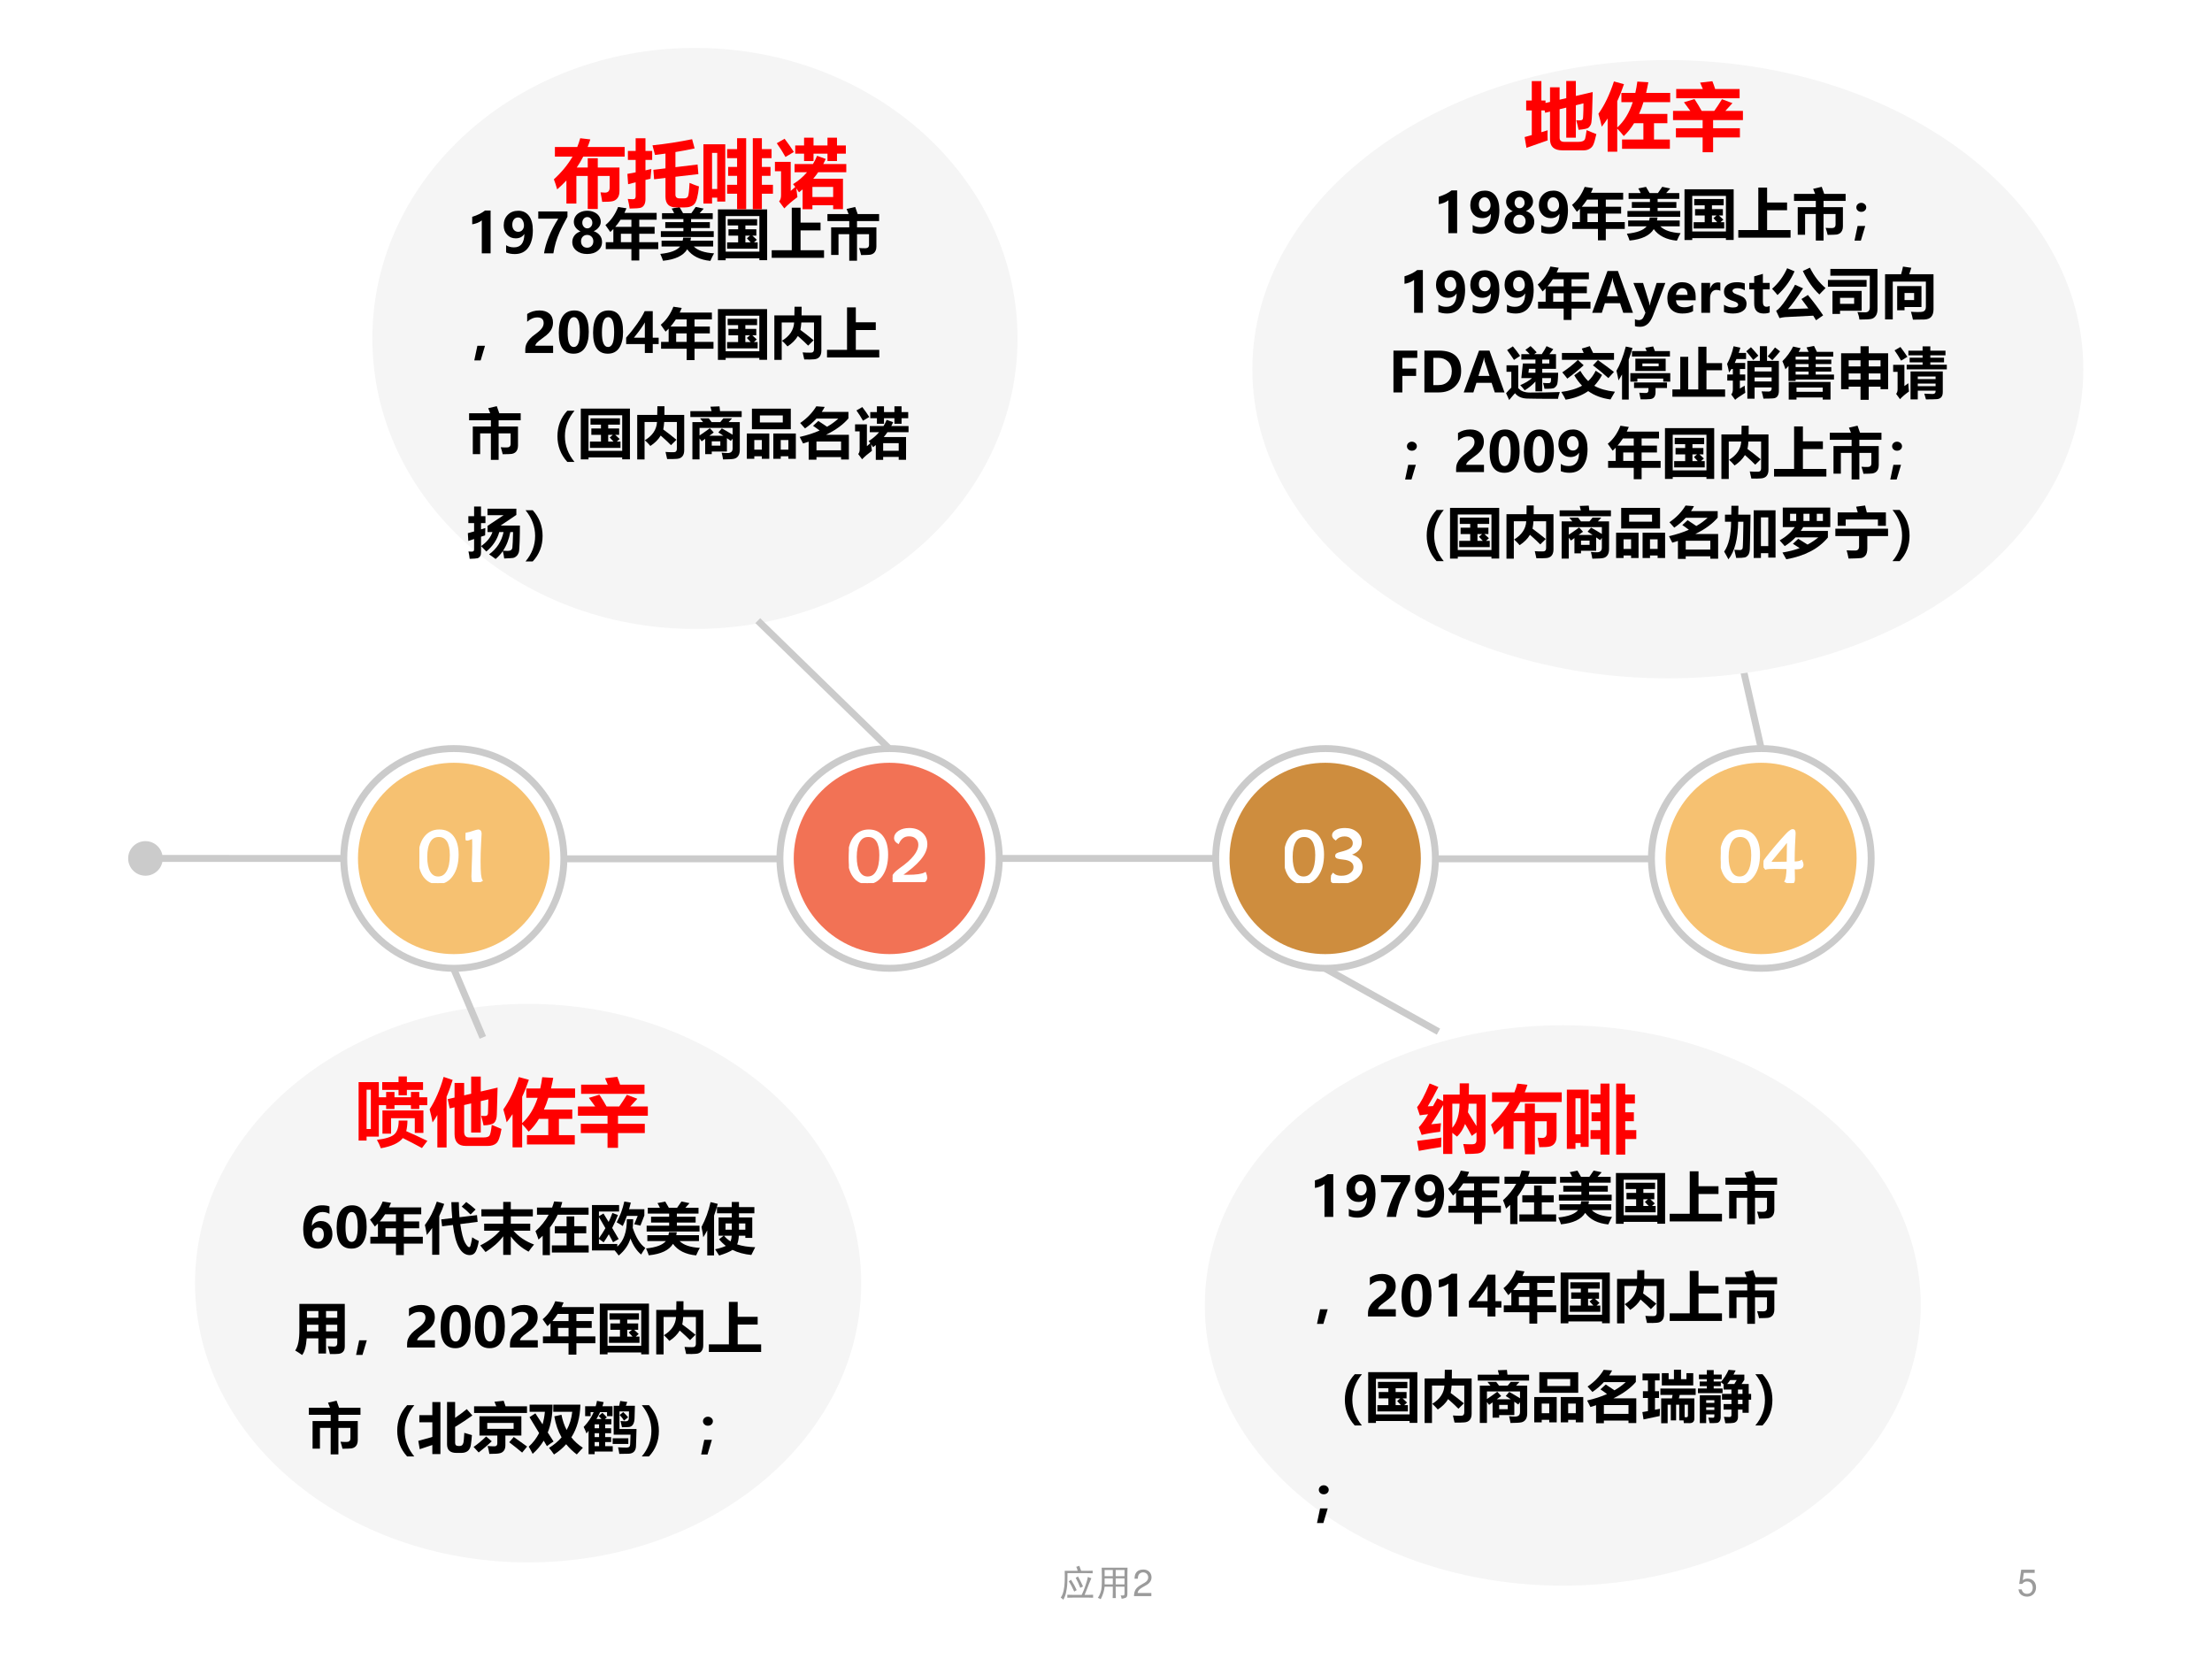 <?xml version="1.0" encoding="UTF-8" standalone="no"?>
<!DOCTYPE svg PUBLIC "-//W3C//DTD SVG 1.1//EN" "http://www.w3.org/Graphics/SVG/1.1/DTD/svg11.dtd">
<svg xmlns="http://www.w3.org/2000/svg" xmlns:xlink="http://www.w3.org/1999/xlink" version="1.1" width="720pt" height="540pt" viewBox="0 0 720 540">
<rect x="0" y="0" width="720" height="540" fill="#333333" stroke="none"/>
<g enable-background="new">
<g>
<g id="Layer-1" data-name="Artifact">
<clipPath id="cp139">
<path transform="matrix(1,0,0,-1,0,540)" d="M 0 0 L 720 0 L 720 540 L 0 540 Z " fill-rule="evenodd"/>
</clipPath>
<g clip-path="url(#cp139)">
<path transform="matrix(1,0,0,-1,0,540)" d="M 0 0 L 720 0 L 720 540 L 0 540 Z " fill="#ffffff" fill-rule="evenodd"/>
</g>
</g>
<g id="Layer-1" data-name="P">
<path transform="matrix(1,0,0,-1,0,540)" stroke-width="2.25" stroke-linecap="butt" stroke-miterlimit="10" stroke-linejoin="miter" fill="none" stroke="#cbcbcb" d="M 111.9 260.58 C 111.9 280.33 127.94 296.34 147.72 296.34 C 167.5 296.34 183.54 280.33 183.54 260.58 C 183.54 240.83 167.5 224.82 147.72 224.82 C 127.94 224.82 111.9 240.83 111.9 260.58 Z "/>
</g>
<g id="Layer-1" data-name="P">
<path transform="matrix(1,0,0,-1,0,540)" d="M 116.52 260.58 C 116.52 277.78 130.49 291.72 147.72 291.72 C 164.95 291.72 178.92 277.78 178.92 260.58 C 178.92 243.38 164.95 229.44 147.72 229.44 C 130.49 229.44 116.52 243.38 116.52 260.58 Z " fill="#f6c171" fill-rule="evenodd"/>
</g>
<g id="Layer-1" data-name="Span">
<clipPath id="cp140">
<path transform="matrix(1,0,0,-1,0,540)" d="M 0 0 L 720 0 L 720 540 L 0 540 Z " fill-rule="evenodd"/>
</clipPath>
<g clip-path="url(#cp140)">
<symbol id="font_8d_13">
<path d="M .27 .712 C .349 .712 .409 .684 .452 .627 C .495 .571 .517 .491 .517 .386 C .517 .271 .492 .177 .442 .106 C .393 .035 .328 0 .249 0 C .173 0 .112 .031 .067 .093 C .022 .155 0 .237 0 .339 C 0 .457 .024 .549 .073 .614 C .122 .679 .187 .712 .27 .712 M .092 .355 C .092 .266 .106 .197 .134 .148 C .163 .099 .203 .075 .254 .075 C .309 .075 .351 .101 .381 .154 C .412 .207 .427 .283 .427 .38 C .427 .465 .413 .529 .385 .573 C .357 .617 .316 .639 .262 .639 C .207 .639 .165 .615 .136 .566 C .107 .517 .092 .447 .092 .355 Z "/>
</symbol>
<symbol id="font_8d_14">
<path d="M .216 .022 C .191 .007 .166 0 .141 0 C .122 0 .109 .005 .103 .014 C .097 .023 .094 .044 .094 .075 C .094 .103 .096 .159 .099 .243 C .103 .328 .105 .409 .105 .487 C .105 .546 .104 .585 .101 .604 C .06 .585 .033 .576 .022 .576 C .007 .576 0 .586 0 .607 C 0 .622 .004 .638 .011 .655 C .042 .66 .075 .669 .108 .681 C .142 .692 .164 .698 .173 .698 C .193 .698 .203 .684 .203 .656 L .195 .501 C .191 .431 .189 .359 .189 .286 C .189 .203 .191 .142 .195 .104 C .199 .067 .206 .039 .216 .022 Z "/>
</symbol>
<use xlink:href="#font_8d_13" transform="matrix(24.024,0,0,-24.024,136.511,287.446)" fill="#ffffff"/>
<use xlink:href="#font_8d_14" transform="matrix(24.024,0,0,-24.024,151.536,287.11)" fill="#ffffff"/>
<use xlink:href="#font_8d_13" stroke-width=".029" stroke-linecap="butt" stroke-miterlimit="10" stroke-linejoin="miter" transform="matrix(24.024,0,0,-24.024,136.511,287.446)" fill="none" stroke="#ffffff"/>
<use xlink:href="#font_8d_14" stroke-width=".029" stroke-linecap="butt" stroke-miterlimit="10" stroke-linejoin="miter" transform="matrix(24.024,0,0,-24.024,151.536,287.11)" fill="none" stroke="#ffffff"/>
</g>
</g>
<g id="Layer-1" data-name="P">
<path transform="matrix(1,0,0,-1,0,540)" stroke-width="2.25" stroke-linecap="butt" stroke-miterlimit="10" stroke-linejoin="miter" fill="none" stroke="#cbcbcb" d="M 68.7 123.3 C 68.7 166.91 108.32 202.26 157.2 202.26 C 206.08 202.26 245.7 166.91 245.7 123.3 C 245.7 79.692 206.08 44.34 157.2 44.34 C 108.32 44.34 68.7 79.692 68.7 123.3 Z "/>
</g>
<g id="Layer-1" data-name="P">
<path transform="matrix(1,0,0,-1,0,540)" d="M 63.48 122.34 C 63.48 172.54 112.02 213.24 171.9 213.24 C 231.78 213.24 280.32 172.54 280.32 122.34 C 280.32 72.137 231.78 31.44 171.9 31.44 C 112.02 31.44 63.48 72.137 63.48 122.34 Z " fill="#f5f5f5" fill-rule="evenodd"/>
</g>
<g id="Layer-1" data-name="Span">
<clipPath id="cp142">
<path transform="matrix(1,0,0,-1,0,540)" d="M 0 0 L 720 0 L 720 540 L 0 540 Z " fill-rule="evenodd"/>
</clipPath>
<g clip-path="url(#cp142)">
<symbol id="font_8f_1c">
<path d="M .474 .628 C .436 .65 .394 .661 .349 .661 C .29 .661 .244 .638 .208 .592 C .174 .547 .156 .488 .156 .415 L .159 .415 C .195 .47 .249 .498 .32 .498 C .383 .498 .434 .476 .471 .433 C .508 .389 .527 .333 .527 .263 C .527 .187 .503 .124 .454 .074 C .406 .025 .344 0 .268 0 C .181 0 .115 .031 .069 .094 C .023 .156 0 .242 0 .351 C 0 .479 .03 .582 .089 .662 C .149 .742 .232 .782 .339 .782 C .396 .782 .441 .775 .474 .762 L .474 .628 M .162 .262 C .162 .223 .171 .189 .191 .162 C .21 .135 .236 .121 .268 .121 C .3 .121 .326 .134 .344 .159 C .363 .184 .372 .215 .372 .253 C .372 .338 .337 .38 .267 .38 C .236 .38 .21 .369 .19 .347 C .171 .324 .162 .296 .162 .262 Z "/>
</symbol>
<symbol id="font_8f_16">
<path d="M 0 .379 C 0 .51 .024 .61 .072 .679 C .12 .748 .19 .782 .281 .782 C .455 .782 .542 .654 .542 .396 C .542 .27 .518 .172 .471 .103 C .424 .034 .356 0 .267 0 C .089 0 0 .126 0 .379 M .16 .383 C .16 .208 .197 .121 .271 .121 C .345 .121 .381 .211 .381 .391 C .381 .571 .346 .661 .274 .661 C .198 .661 .16 .568 .16 .383 Z "/>
</symbol>
<use xlink:href="#font_8f_1c" transform="matrix(18.024,0,0,-18.024,98.696,406.418)"/>
<use xlink:href="#font_8f_16" transform="matrix(18.024,0,0,-18.024,109.574,406.418)"/>
</g>
</g>
<g id="Layer-1" data-name="Span">
<clipPath id="cp144">
<path transform="matrix(1,0,0,-1,0,540)" d="M 0 0 L 720 0 L 720 540 L 0 540 Z " fill-rule="evenodd"/>
</clipPath>
<g clip-path="url(#cp144)">
<symbol id="font_91_675">
<path d="M .888 .607 L .888 .483 L .611 .483 L .611 .33 L .954 .33 L .954 .206 L .611 .206 L .611 0 L .469 0 L .469 .206 L .006 .206 L .006 .33 L .143 .33 L .143 .569 C .125 .55 .107 .532 .088 .515 C .063 .552 .034 .593 0 .64 C .099 .721 .175 .83 .229 .966 L .38 .943 C .368 .915 .356 .887 .343 .86 L .925 .86 L .925 .736 L .611 .736 L .611 .607 L .888 .607 M .177 .607 L .469 .607 L .469 .736 L .273 .736 C .244 .691 .212 .648 .177 .607 M .279 .33 L .469 .33 L .469 .483 L .279 .483 L .279 .33 Z "/>
</symbol>
<symbol id="font_91_456">
<path d="M .216 .966 L .349 .924 C .324 .849 .294 .777 .26 .707 L .26 .006 L .132 .006 L .132 .49 C .102 .446 .069 .404 .035 .363 C .026 .421 .014 .481 0 .544 C .09 .664 .162 .804 .216 .966 M .747 .959 C .807 .916 .863 .871 .916 .823 C .88 .788 .849 .758 .825 .733 C .771 .789 .717 .837 .665 .876 L .747 .959 M .295 .645 L .494 .668 C .486 .756 .48 .852 .478 .956 L .613 .956 C .614 .859 .618 .769 .625 .684 L .941 .722 L .953 .6 L .639 .56 C .663 .399 .691 .29 .722 .231 C .754 .172 .78 .143 .799 .143 C .806 .143 .811 .146 .816 .153 C .821 .16 .828 .181 .835 .216 C .844 .251 .85 .286 .854 .321 C .893 .295 .933 .273 .974 .255 C .96 .174 .942 .111 .919 .066 C .896 .022 .86 0 .811 0 C .652 0 .551 .181 .507 .544 L .311 .52 L .295 .645 Z "/>
</symbol>
<symbol id="font_91_7ae">
<path d="M .071 .563 L .415 .563 L .415 .696 L .021 .696 L .021 .823 L .415 .823 L .415 .957 L .552 .957 L .552 .823 L .95 .823 L .95 .696 L .552 .696 L .552 .563 L .903 .563 L .903 .437 L .6 .437 C .694 .327 .818 .244 .972 .187 C .93 .137 .897 .094 .873 .058 C .747 .124 .64 .216 .552 .333 L .552 0 L .415 0 L .415 .336 C .336 .23 .229 .135 .096 .051 C .062 .096 .03 .136 0 .171 C .147 .243 .266 .332 .356 .437 L .071 .437 L .071 .563 Z "/>
</symbol>
<symbol id="font_91_5a7">
<path d="M .027 .858 L .3 .858 C .314 .894 .326 .931 .337 .969 L .484 .958 C .476 .924 .465 .891 .454 .858 L .959 .858 L .959 .729 L .401 .729 C .363 .647 .316 .57 .261 .498 L .261 0 L .13 0 L .13 .349 C .106 .326 .081 .303 .055 .28 C .036 .34 .018 .39 0 .432 C .099 .52 .178 .619 .239 .729 L .027 .729 L .027 .858 M .296 .175 L .562 .175 L .562 .394 L .349 .394 L .349 .522 L .562 .522 L .562 .698 L .701 .698 L .701 .522 L .917 .522 L .917 .394 L .701 .394 L .701 .175 L .961 .175 L .961 .046 L .296 .046 L .296 .175 Z "/>
</symbol>
<symbol id="font_91_80d">
<path d="M .946 .836 L .946 .723 L .875 .54 L .763 .565 L .826 .716 L .631 .716 C .608 .651 .583 .59 .556 .533 C .514 .561 .478 .583 .446 .6 C .508 .714 .554 .839 .584 .975 L .702 .955 C .692 .914 .681 .874 .67 .836 L .946 .836 M 0 .912 L .49 .912 L .49 .795 L .126 .795 L .126 .71 L .208 .759 L .301 .606 C .326 .659 .349 .713 .369 .769 L .469 .731 C .436 .648 .402 .571 .365 .498 L .482 .298 L .381 .24 L .304 .384 C .274 .332 .243 .284 .211 .238 L .126 .3 L .126 .209 L .457 .209 L .457 .161 C .574 .264 .632 .43 .629 .656 L .744 .656 C .744 .601 .741 .549 .736 .5 C .794 .324 .87 .203 .963 .137 C .934 .094 .909 .055 .888 .018 C .807 .085 .743 .182 .695 .307 C .66 .191 .59 .089 .483 0 C .459 .033 .435 .063 .41 .092 L 0 .092 L 0 .912 M .243 .494 C .204 .562 .165 .629 .126 .695 L .126 .312 C .169 .371 .208 .432 .243 .494 Z "/>
</symbol>
<symbol id="font_91_9b7">
<path d="M .01 .537 L .417 .537 L .417 .593 L .09 .593 L .09 .699 L .417 .699 L .417 .755 L .031 .755 L .031 .861 L .25 .861 C .236 .892 .221 .92 .206 .945 L .346 .973 C .367 .939 .388 .902 .411 .861 L .561 .861 C .585 .894 .611 .931 .639 .974 L .784 .944 L .71 .861 L .947 .861 L .947 .755 L .556 .755 L .556 .699 L .895 .699 L .895 .593 L .556 .593 L .556 .537 L .965 .537 L .965 .431 L .01 .431 L .01 .537 M .023 .365 L .403 .365 C .408 .383 .411 .401 .413 .42 L .555 .42 C .552 .401 .549 .383 .545 .365 L .955 .365 L .955 .259 L .605 .259 C .676 .188 .798 .146 .971 .136 C .956 .112 .934 .067 .904 0 C .712 .019 .573 .089 .486 .209 C .415 .093 .27 .024 .049 .002 C .04 .032 .023 .073 0 .126 C .18 .144 .299 .188 .357 .259 L .023 .259 L .023 .365 Z "/>
</symbol>
<symbol id="font_91_484">
<path d="M .318 .294 L .4 .358 L .309 .358 L .309 .688 L .547 .688 L .547 .763 L .28 .763 L .28 .875 L .547 .875 L .547 .967 L .677 .967 L .677 .875 L .955 .875 L .955 .763 L .677 .763 L .677 .688 L .917 .688 L .917 .318 L .792 .318 L .792 .358 L .675 .358 C .671 .293 .66 .24 .644 .201 C .734 .171 .843 .154 .97 .15 C .939 .089 .916 .042 .9 .01 C .77 .023 .656 .054 .559 .102 C .507 .066 .427 .033 .319 0 C .302 .029 .277 .067 .246 .113 C .331 .132 .396 .152 .44 .174 C .395 .208 .354 .248 .318 .294 M .164 .965 L .294 .933 C .275 .861 .253 .791 .227 .722 L .227 .002 L .104 .002 L .104 .454 C .082 .412 .058 .37 .032 .33 C .025 .39 .014 .452 0 .516 C .074 .653 .128 .803 .164 .965 M .792 .467 L .792 .579 L .677 .579 L .677 .467 L .792 .467 M .434 .467 L .547 .467 L .547 .579 L .434 .579 L .434 .467 M .525 .255 C .536 .282 .543 .316 .546 .358 L .408 .358 C .439 .318 .478 .284 .525 .255 Z "/>
</symbol>
<use xlink:href="#font_91_675" transform="matrix(18.024,0,0,-18.024,120.437,408.512)"/>
<use xlink:href="#font_91_456" transform="matrix(18.024,0,0,-18.024,138.296,408.53)"/>
<use xlink:href="#font_91_7ae" transform="matrix(18.024,0,0,-18.024,156.314,408.459)"/>
<use xlink:href="#font_91_5a7" transform="matrix(18.024,0,0,-18.024,174.296,408.53)"/>
<use xlink:href="#font_91_80d" transform="matrix(18.024,0,0,-18.024,192.684,408.671)"/>
<use xlink:href="#font_91_9b7" transform="matrix(18.024,0,0,-18.024,210.296,408.635)"/>
<use xlink:href="#font_91_484" transform="matrix(18.024,0,0,-18.024,228.332,408.671)"/>
</g>
</g>
<g id="Layer-1" data-name="Span">
<clipPath id="cp146">
<path transform="matrix(1,0,0,-1,0,540)" d="M 0 0 L 720 0 L 720 540 L 0 540 Z " fill-rule="evenodd"/>
</clipPath>
<g clip-path="url(#cp146)">
<symbol id="font_91_8d0">
<path d="M .897 .157 C .897 .116 .888 .084 .869 .062 C .85 .039 .821 .025 .782 .021 C .743 .017 .692 .016 .629 .017 C .618 .067 .605 .114 .59 .158 C .657 .154 .693 .152 .699 .152 C .74 .152 .761 .172 .761 .212 L .761 .301 L .558 .301 L .558 .027 L .42 .027 L .42 .301 L .208 .301 C .198 .157 .171 .057 .126 0 C .084 .03 .042 .057 0 .082 C .053 .154 .078 .281 .076 .464 L .076 .924 L .897 .924 L .897 .157 M .213 .674 L .42 .674 L .42 .795 L .213 .795 L .213 .674 M .761 .795 L .558 .795 L .558 .674 L .761 .674 L .761 .795 M .213 .427 L .42 .427 L .42 .548 L .213 .548 L .213 .427 M .558 .427 L .761 .427 L .761 .548 L .558 .548 L .558 .427 Z "/>
</symbol>
<symbol id="font_91_367">
<path d="M .194 .265 L .115 0 L 0 0 L .056 .265 L .194 .265 Z "/>
</symbol>
<use xlink:href="#font_91_8d0" transform="matrix(18,0,0,-18,96.078,441.052)"/>
<use xlink:href="#font_91_367" transform="matrix(18,0,0,-18,115.906,441.026)"/>
</g>
</g>
<g id="Layer-1" data-name="Span">
<clipPath id="cp147">
<path transform="matrix(1,0,0,-1,0,540)" d="M 0 0 L 720 0 L 720 540 L 0 540 Z " fill-rule="evenodd"/>
</clipPath>
<g clip-path="url(#cp147)">
<symbol id="font_8f_18">
<path d="M .182 .131 L .503 .131 L .503 0 L 0 0 L 0 .056 C 0 .096 .007 .132 .021 .164 C .036 .197 .056 .227 .082 .255 C .107 .283 .146 .316 .2 .354 C .249 .39 .283 .423 .302 .451 C .322 .479 .332 .509 .332 .541 C .332 .609 .294 .643 .22 .643 C .155 .643 .093 .617 .034 .564 L .034 .705 C .1 .748 .174 .769 .256 .769 C .332 .769 .392 .75 .436 .711 C .479 .673 .501 .619 .501 .552 C .501 .514 .495 .48 .482 .449 C .47 .419 .451 .39 .427 .364 C .403 .337 .365 .305 .312 .268 C .26 .231 .226 .203 .208 .183 C .191 .163 .182 .146 .182 .131 Z "/>
</symbol>
<use xlink:href="#font_8f_18" transform="matrix(18,0,0,-18,132.51,438.6)"/>
<use xlink:href="#font_8f_16" transform="matrix(18,0,0,-18,143.416,438.837)"/>
<use xlink:href="#font_8f_16" transform="matrix(18,0,0,-18,154.576,438.837)"/>
<use xlink:href="#font_8f_18" transform="matrix(18,0,0,-18,165.99,438.6)"/>
</g>
</g>
<g id="Layer-1" data-name="Span">
<clipPath id="cp148">
<path transform="matrix(1,0,0,-1,0,540)" d="M 0 0 L 720 0 L 720 540 L 0 540 Z " fill-rule="evenodd"/>
</clipPath>
<g clip-path="url(#cp148)">
<symbol id="font_91_5a1">
<path d="M 0 0 L 0 .918 L .889 .918 L .889 .001 L .749 .001 L .749 .035 L .14 .035 L .14 0 L 0 0 M .749 .798 L .14 .798 L .14 .155 L .749 .155 L .749 .798 M .694 .444 L .622 .444 C .649 .421 .676 .396 .703 .369 L .651 .322 L .718 .322 L .718 .208 L .166 .208 L .166 .322 L .365 .322 L .365 .444 L .191 .444 L .191 .559 L .365 .559 L .365 .628 L .176 .628 L .176 .742 L .708 .742 L .708 .628 L .496 .628 L .496 .559 L .694 .559 L .694 .444 M .523 .396 L .58 .444 L .496 .444 L .496 .322 L .592 .322 C .566 .352 .543 .376 .523 .396 Z "/>
</symbol>
<symbol id="font_91_4c3">
<path d="M 0 .805 L .362 .805 C .364 .86 .365 .913 .365 .962 L .493 .962 C .493 .905 .493 .852 .492 .805 L .85 .805 L .85 .167 C .85 .118 .838 .081 .816 .055 C .794 .029 .761 .014 .718 .011 C .675 .007 .616 .006 .541 .008 C .534 .045 .524 .088 .512 .136 C .555 .132 .598 .131 .639 .131 C .661 .131 .677 .132 .686 .135 C .695 .138 .702 .145 .708 .154 C .714 .164 .717 .177 .717 .193 L .717 .677 L .488 .677 C .484 .625 .479 .58 .471 .542 C .539 .493 .618 .431 .71 .356 L .611 .258 C .568 .302 .506 .361 .425 .432 C .383 .361 .321 .299 .238 .244 C .205 .283 .172 .317 .138 .347 C .276 .43 .35 .54 .358 .677 L .133 .677 L .133 0 L 0 0 L 0 .805 Z "/>
</symbol>
<symbol id="font_91_406">
<path d="M 0 .138 L .362 .138 L .362 .906 L .521 .906 L .521 .636 L .882 .636 L .882 .496 L .521 .496 L .521 .138 L .945 .138 L .945 0 L 0 0 L 0 .138 Z "/>
</symbol>
<use xlink:href="#font_91_675" transform="matrix(18,0,0,-18,176.617,440.929)"/>
<use xlink:href="#font_91_5a1" transform="matrix(18,0,0,-18,195.232,440.841)"/>
<use xlink:href="#font_91_4c3" transform="matrix(18,0,0,-18,213.601,440.859)"/>
<use xlink:href="#font_91_406" transform="matrix(18,0,0,-18,230.74,440.068)"/>
</g>
</g>
<g id="Layer-1" data-name="Span">
<clipPath id="cp149">
<path transform="matrix(1,0,0,-1,0,540)" d="M 0 0 L 720 0 L 720 540 L 0 540 Z " fill-rule="evenodd"/>
</clipPath>
<g clip-path="url(#cp149)">
<symbol id="font_91_660">
<path d="M .2 .104 L .067 .104 L .067 .603 L .394 .603 L .394 .716 L 0 .716 L 0 .843 L .382 .843 C .37 .876 .357 .906 .346 .935 L .501 .971 C .517 .93 .532 .887 .546 .843 L .933 .843 L .933 .716 L .534 .716 L .534 .603 L .884 .603 L .884 .256 C .884 .227 .879 .202 .87 .182 C .861 .161 .848 .144 .831 .132 C .813 .119 .793 .112 .77 .108 C .746 .105 .693 .103 .608 .102 C .598 .145 .586 .187 .572 .229 C .608 .226 .645 .225 .683 .225 C .728 .225 .751 .246 .751 .29 L .751 .479 L .534 .479 L .534 0 L .394 0 L .394 .479 L .2 .479 L .2 .104 Z "/>
</symbol>
<symbol id="font_91_363">
<path d="M .178 0 C .059 .132 0 .287 0 .464 C 0 .645 .06 .799 .179 .926 L .309 .926 C .193 .787 .135 .633 .135 .465 C .135 .296 .193 .141 .308 0 L .178 0 Z "/>
</symbol>
<symbol id="font_91_517">
<path d="M .877 .813 L .978 .698 C .881 .628 .777 .559 .666 .491 L .666 .202 C .666 .165 .686 .146 .726 .146 L .75 .146 C .767 .146 .78 .151 .791 .16 C .802 .169 .81 .183 .815 .202 C .821 .22 .826 .281 .832 .384 L .97 .342 C .965 .274 .958 .216 .951 .167 C .944 .119 .926 .083 .897 .058 C .868 .034 .828 .021 .777 .021 L .69 .021 C .576 .021 .52 .073 .52 .176 L .52 .942 L .666 .942 L .666 .655 C .743 .708 .813 .76 .877 .813 M .026 .088 L 0 .239 C .086 .262 .171 .285 .254 .31 L .254 .575 L .019 .575 L .019 .704 L .254 .704 L .254 .941 L .4 .941 L .4 0 L .254 0 L .254 .164 L .026 .088 Z "/>
</symbol>
<symbol id="font_91_446">
<path d="M .009 .861 L .411 .861 C .398 .893 .387 .921 .377 .943 L .544 .961 C .554 .935 .566 .901 .578 .861 L .966 .861 L .966 .74 L .009 .74 L .009 .861 M .864 .332 L .575 .332 L .575 .158 C .575 .118 .567 .086 .55 .062 C .533 .037 .509 .021 .478 .013 C .446 .004 .382 0 .285 0 C .278 .05 .267 .098 .253 .143 C .298 .139 .339 .137 .377 .137 C .411 .137 .429 .155 .429 .19 L .429 .332 L .106 .332 L .106 .681 L .864 .681 L .864 .332 M .724 .453 L .724 .56 L .247 .56 L .247 .453 L .724 .453 M .227 .315 L .329 .228 C .265 .166 .186 .099 .092 .026 C .059 .064 .028 .097 0 .126 C .074 .177 .15 .241 .227 .315 M .726 .306 C .812 .246 .892 .189 .968 .133 L .878 .024 C .813 .079 .735 .141 .644 .211 L .726 .306 Z "/>
</symbol>
<symbol id="font_91_544">
<path d="M .934 .901 C .929 .671 .875 .474 .771 .31 C .828 .237 .897 .175 .979 .122 C .971 .113 .935 .073 .869 .001 C .796 .056 .732 .118 .677 .186 C .615 .116 .542 .054 .457 0 C .427 .044 .397 .084 .367 .12 C .457 .175 .532 .238 .594 .31 C .53 .422 .486 .549 .463 .69 L .592 .718 C .612 .617 .643 .525 .686 .443 C .74 .541 .774 .65 .787 .772 L .444 .772 L .444 .901 L .934 .901 M .12 .744 L .25 .545 C .27 .616 .285 .691 .292 .772 L .016 .772 L .016 .901 L .431 .901 C .431 .713 .403 .545 .344 .398 L .449 .235 C .408 .209 .368 .181 .329 .151 L .271 .25 C .217 .161 .151 .082 .071 .012 C .049 .056 .025 .099 0 .142 C .078 .212 .14 .294 .188 .388 L .014 .675 L .12 .744 Z "/>
</symbol>
<symbol id="font_91_6e2c">
<path d="M .339 .749 C .369 .721 .396 .693 .42 .666 L .382 .636 L .501 .636 L .501 .54 L .389 .54 L .389 .47 L .497 .47 L .497 .38 L .389 .38 L .389 .31 L .497 .31 L .497 .22 L .389 .22 L .389 .146 L .526 .146 L .526 .049 L .199 .049 L .199 0 L .089 0 L .089 .425 C .076 .409 .064 .392 .052 .375 C .034 .422 .016 .461 0 .493 C .081 .577 .141 .666 .181 .761 L .126 .761 L .126 .688 L .027 .688 L .027 .868 L .218 .868 C .227 .899 .235 .931 .241 .965 L .362 .942 C .356 .918 .349 .894 .34 .868 L .522 .868 L .522 .688 L .423 .688 L .423 .761 L .297 .761 C .279 .72 .257 .679 .231 .636 L .323 .636 C .31 .651 .293 .67 .272 .692 L .339 .749 M .661 .963 L .789 .945 C .779 .919 .771 .896 .763 .876 L .927 .876 C .927 .872 .925 .803 .921 .67 C .921 .551 .882 .492 .804 .491 C .752 .489 .715 .488 .693 .488 C .686 .524 .677 .562 .667 .601 C .711 .597 .742 .595 .762 .596 C .797 .596 .815 .613 .817 .648 C .819 .671 .82 .713 .82 .774 L .648 .774 L .648 .456 L .956 .456 C .954 .338 .951 .238 .947 .158 C .946 .064 .903 .014 .817 .009 C .791 .007 .733 .006 .645 .006 C .638 .051 .631 .091 .622 .125 C .662 .122 .714 .121 .778 .12 C .819 .121 .84 .14 .841 .178 C .844 .229 .846 .287 .848 .354 L .543 .354 L .543 .876 L .643 .876 C .648 .901 .654 .93 .661 .963 M .808 .186 L .525 .186 L .525 .288 L .808 .288 L .808 .186 M .651 .71 L .716 .762 C .751 .729 .78 .698 .804 .668 L .73 .608 C .711 .64 .685 .674 .651 .71 M .199 .146 L .279 .146 L .279 .22 L .199 .22 L .199 .146 M .199 .31 L .279 .31 L .279 .38 L .199 .38 L .199 .31 M .199 .47 L .279 .47 L .279 .54 L .199 .54 L .199 .47 Z "/>
</symbol>
<symbol id="font_91_364">
<path d="M .13 0 L 0 0 C .116 .138 .174 .292 .174 .461 C .174 .629 .116 .784 .001 .926 L .131 .926 C .25 .794 .309 .639 .309 .461 C .309 .28 .249 .126 .13 0 Z "/>
</symbol>
<symbol id="font_91_376">
<path d="M .122 .683 C .146 .683 .167 .675 .185 .659 C .203 .643 .212 .624 .212 .601 C .212 .578 .203 .559 .186 .543 C .168 .527 .147 .52 .122 .52 C .097 .52 .076 .527 .059 .543 C .042 .559 .033 .578 .033 .601 C .033 .624 .042 .644 .059 .659 C .076 .675 .097 .683 .122 .683 M .194 .265 L .115 0 L 0 0 L .056 .265 L .194 .265 Z "/>
</symbol>
<use xlink:href="#font_91_660" transform="matrix(18,0,0,-18,100.538,473.399)"/>
<use xlink:href="#font_91_363" transform="matrix(18,0,0,-18,129.296,474.059)"/>
<use xlink:href="#font_91_517" transform="matrix(18,0,0,-18,136.152,473.294)"/>
<use xlink:href="#font_91_446" transform="matrix(18,0,0,-18,154.152,473.241)"/>
<use xlink:href="#font_91_544" transform="matrix(18,0,0,-18,172.099,473.435)"/>
<use xlink:href="#font_91_6e2c" transform="matrix(18,0,0,-18,189.976,473.347)"/>
<use xlink:href="#font_91_364" transform="matrix(18,0,0,-18,208.899,474.059)"/>
<use xlink:href="#font_91_376" transform="matrix(18,0,0,-18,228.226,473.426)"/>
</g>
</g>
<g id="Layer-1" data-name="P">
<path transform="matrix(1,0,0,-1,0,540)" stroke-width="2.25" stroke-linecap="butt" stroke-miterlimit="10" stroke-linejoin="miter" fill="none" stroke="#cbcbcb" d="M 395.7 260.58 C 395.7 280.33 411.71 296.34 431.46 296.34 C 451.21 296.34 467.22 280.33 467.22 260.58 C 467.22 240.83 451.21 224.82 431.46 224.82 C 411.71 224.82 395.7 240.83 395.7 260.58 Z "/>
</g>
<g id="Layer-1" data-name="P">
<path transform="matrix(1,0,0,-1,0,540)" d="M 400.2 260.58 C 400.2 277.78 414.14 291.72 431.34 291.72 C 448.54 291.72 462.48 277.78 462.48 260.58 C 462.48 243.38 448.54 229.44 431.34 229.44 C 414.14 229.44 400.2 243.38 400.2 260.58 Z " fill="#ce8d3e" fill-rule="evenodd"/>
</g>
<g id="Layer-1" data-name="Span">
<clipPath id="cp150">
<path transform="matrix(1,0,0,-1,0,540)" d="M 0 0 L 720 0 L 720 540 L 0 540 Z " fill-rule="evenodd"/>
</clipPath>
<g clip-path="url(#cp150)">
<symbol id="font_8d_16">
<path d="M .029 .12 C .056 .097 .093 .085 .139 .085 C .192 .085 .235 .097 .269 .122 C .303 .147 .32 .178 .32 .216 C .32 .249 .307 .276 .281 .296 C .255 .316 .217 .328 .167 .333 C .128 .337 .103 .341 .09 .346 C .077 .351 .071 .359 .071 .369 C .071 .378 .075 .386 .084 .391 C .093 .397 .109 .403 .13 .408 C .194 .423 .24 .44 .268 .46 C .296 .48 .31 .507 .31 .541 C .31 .571 .298 .596 .275 .616 C .252 .637 .221 .647 .184 .647 C .135 .647 .094 .63 .063 .596 C .04 .612 .029 .629 .029 .648 C .029 .672 .044 .692 .074 .708 C .104 .724 .143 .732 .19 .732 C .252 .732 .303 .715 .343 .681 C .383 .648 .403 .606 .403 .555 C .403 .47 .347 .413 .234 .385 C .353 .36 .413 .305 .413 .22 C .413 .157 .384 .105 .327 .063 C .27 .021 .198 0 .111 0 C .037 0 0 .019 0 .057 C 0 .072 .01 .093 .029 .12 Z "/>
</symbol>
<use xlink:href="#font_8d_13" transform="matrix(24.024,0,0,-24.024,418.201,287.446)" fill="#ffffff"/>
<use xlink:href="#font_8d_16" transform="matrix(24.024,0,0,-24.024,433.226,287.446)" fill="#ffffff"/>
<use xlink:href="#font_8d_13" stroke-width=".029" stroke-linecap="butt" stroke-miterlimit="10" stroke-linejoin="miter" transform="matrix(24.024,0,0,-24.024,418.201,287.446)" fill="none" stroke="#ffffff"/>
<use xlink:href="#font_8d_16" stroke-width=".029" stroke-linecap="butt" stroke-miterlimit="10" stroke-linejoin="miter" transform="matrix(24.024,0,0,-24.024,433.226,287.446)" fill="none" stroke="#ffffff"/>
</g>
</g>
<g id="Layer-1" data-name="P">
<path transform="matrix(1,0,0,-1,0,540)" stroke-width="2.25" stroke-linecap="butt" stroke-miterlimit="10" stroke-linejoin="miter" fill="none" stroke="#cbcbcb" d="M 253.86 260.58 C 253.86 280.33 269.84 296.34 289.56 296.34 C 309.28 296.34 325.26 280.33 325.26 260.58 C 325.26 240.83 309.28 224.82 289.56 224.82 C 269.84 224.82 253.86 240.83 253.86 260.58 Z "/>
</g>
<g id="Layer-1" data-name="P">
<path transform="matrix(1,0,0,-1,0,540)" d="M 258.36 260.58 C 258.36 277.78 272.3 291.72 289.5 291.72 C 306.7 291.72 320.64 277.78 320.64 260.58 C 320.64 243.38 306.7 229.44 289.5 229.44 C 272.3 229.44 258.36 243.38 258.36 260.58 Z " fill="#f27255" fill-rule="evenodd"/>
</g>
<g id="Layer-1" data-name="Span">
<clipPath id="cp151">
<path transform="matrix(1,0,0,-1,0,540)" d="M 0 0 L 720 0 L 720 540 L 0 540 Z " fill-rule="evenodd"/>
</clipPath>
<g clip-path="url(#cp151)">
<symbol id="font_8d_15">
<path d="M .014 0 C .005 .017 0 .034 0 .052 C 0 .068 .009 .087 .027 .109 C .045 .131 .07 .153 .102 .176 C .276 .297 .363 .408 .363 .507 C .363 .545 .35 .576 .324 .599 C .299 .623 .265 .635 .223 .635 C .189 .635 .16 .627 .136 .61 C .113 .594 .092 .569 .075 .535 C .048 .552 .034 .573 .034 .597 C .034 .631 .052 .66 .088 .683 C .125 .707 .171 .719 .226 .719 C .296 .719 .352 .699 .393 .66 C .435 .621 .456 .573 .456 .514 C .456 .449 .427 .382 .368 .312 C .309 .242 .221 .167 .103 .087 C .14 .086 .174 .085 .204 .085 C .32 .085 .399 .096 .441 .119 C .45 .095 .454 .075 .454 .059 C .454 .043 .448 .029 .437 .018 C .426 .007 .401 .001 .362 .001 C .339 .001 .307 .002 .266 .004 C .225 .006 .188 .007 .154 .007 C .087 .007 .041 .005 .014 0 Z "/>
</symbol>
<use xlink:href="#font_8d_13" transform="matrix(24.024,0,0,-24.024,276.311,287.446)" fill="#ffffff"/>
<use xlink:href="#font_8d_15" transform="matrix(24.024,0,0,-24.024,290.543,287.134)" fill="#ffffff"/>
<use xlink:href="#font_8d_13" stroke-width=".029" stroke-linecap="butt" stroke-miterlimit="10" stroke-linejoin="miter" transform="matrix(24.024,0,0,-24.024,276.311,287.446)" fill="none" stroke="#ffffff"/>
<use xlink:href="#font_8d_15" stroke-width=".029" stroke-linecap="butt" stroke-miterlimit="10" stroke-linejoin="miter" transform="matrix(24.024,0,0,-24.024,290.543,287.134)" fill="none" stroke="#ffffff"/>
</g>
</g>
<g id="Layer-1" data-name="P">
<path transform="matrix(1,0,0,-1,0,540)" stroke-width="2.25" stroke-linecap="butt" stroke-miterlimit="10" stroke-linejoin="miter" fill="none" stroke="#cbcbcb" d="M 147.66 419.88 C 147.66 459.01 183.15 490.74 226.92 490.74 C 270.69 490.74 306.18 459.01 306.18 419.88 C 306.18 380.75 270.69 349.02 226.92 349.02 C 183.15 349.02 147.66 380.75 147.66 419.88 Z "/>
</g>
<g id="Layer-1" data-name="P">
<path transform="matrix(1,0,0,-1,0,540)" d="M 121.2 429.84 C 121.2 482.06 168.21 524.4 226.2 524.4 C 284.19 524.4 331.2 482.06 331.2 429.84 C 331.2 377.62 284.19 335.28 226.2 335.28 C 168.21 335.28 121.2 377.62 121.2 429.84 Z " fill="#f5f5f5" fill-rule="evenodd"/>
</g>
<g id="Layer-1" data-name="Span">
<clipPath id="cp152">
<path transform="matrix(1,0,0,-1,0,540)" d="M 0 0 L 720 0 L 720 540 L 0 540 Z " fill-rule="evenodd"/>
</clipPath>
<g clip-path="url(#cp152)">
<symbol id="font_8f_17">
<path d="M .332 .773 L .332 0 L .173 0 L .173 .595 C .154 .578 .127 .563 .093 .549 C .059 .536 .028 .528 0 .524 L 0 .66 C .089 .686 .166 .723 .231 .773 L .332 .773 Z "/>
</symbol>
<symbol id="font_8f_1f">
<path d="M .043 .16 C .083 .134 .131 .121 .186 .121 C .308 .121 .37 .201 .373 .359 L .37 .36 C .336 .309 .285 .284 .216 .284 C .153 .284 .101 .306 .061 .35 C .02 .394 0 .45 0 .517 C 0 .595 .024 .659 .073 .708 C .122 .758 .186 .782 .264 .782 C .346 .782 .41 .751 .457 .689 C .503 .627 .526 .54 .526 .429 C .526 .297 .498 .192 .442 .115 C .386 .038 .305 0 .2 0 C .14 0 .088 .01 .043 .029 L .043 .16 M .155 .531 C .155 .491 .164 .459 .184 .437 C .203 .414 .23 .402 .263 .402 C .293 .402 .318 .413 .337 .435 C .356 .457 .366 .484 .366 .516 C .366 .555 .356 .589 .337 .618 C .318 .647 .292 .661 .259 .661 C .228 .661 .202 .649 .183 .624 C .164 .598 .155 .568 .155 .531 Z "/>
</symbol>
<symbol id="font_8f_1d">
<path d="M .527 .66 C .466 .55 .42 .462 .39 .395 C .36 .328 .336 .263 .317 .199 C .298 .136 .284 .069 .273 0 L .104 0 C .12 .099 .149 .198 .19 .299 C .231 .401 .288 .51 .361 .626 L 0 .626 L 0 .756 L .527 .756 L .527 .66 Z "/>
</symbol>
<symbol id="font_8f_1e">
<path d="M 0 .216 C 0 .26 .013 .299 .038 .333 C .063 .367 .1 .392 .148 .408 C .11 .427 .08 .452 .059 .481 C .038 .511 .028 .544 .028 .58 C .028 .618 .038 .652 .059 .683 C .079 .714 .108 .738 .146 .755 C .183 .772 .224 .781 .27 .781 C .316 .781 .358 .773 .396 .755 C .433 .738 .462 .715 .483 .684 C .504 .653 .514 .619 .514 .582 C .514 .547 .503 .514 .479 .484 C .457 .454 .426 .43 .387 .412 C .434 .396 .471 .371 .498 .336 C .524 .303 .537 .263 .537 .217 C .537 .153 .512 .101 .462 .061 C .413 .02 .348 0 .269 0 C .189 0 .125 .02 .075 .061 C .025 .101 0 .153 0 .216 M .158 .23 C .158 .195 .168 .167 .188 .146 C .208 .124 .235 .114 .269 .114 C .302 .114 .328 .124 .349 .146 C .37 .167 .38 .195 .38 .23 C .38 .263 .37 .29 .349 .312 C .327 .334 .301 .345 .269 .345 C .236 .345 .209 .334 .188 .312 C .168 .29 .158 .263 .158 .23 M .181 .564 C .181 .536 .19 .513 .207 .493 C .224 .473 .245 .463 .271 .463 C .297 .463 .318 .473 .335 .492 C .353 .511 .362 .535 .362 .564 C .362 .593 .353 .617 .336 .637 C .319 .657 .298 .667 .271 .667 C .245 .667 .223 .657 .206 .637 C .189 .617 .181 .593 .181 .564 Z "/>
</symbol>
<use xlink:href="#font_8f_17" transform="matrix(18.024,0,0,-18.024,153.703,82.46)"/>
<use xlink:href="#font_8f_1f" transform="matrix(18.024,0,0,-18.024,163.957,82.698)"/>
<use xlink:href="#font_8f_1d" transform="matrix(18.024,0,0,-18.024,175.205,82.46)"/>
<use xlink:href="#font_8f_1e" transform="matrix(18.024,0,0,-18.024,186.277,82.68)"/>
</g>
</g>
<g id="Layer-1" data-name="Span">
<clipPath id="cp153">
<path transform="matrix(1,0,0,-1,0,540)" d="M 0 0 L 720 0 L 720 540 L 0 540 Z " fill-rule="evenodd"/>
</clipPath>
<g clip-path="url(#cp153)">
<use xlink:href="#font_91_675" transform="matrix(18.024,0,0,-18.024,197.067,84.792)"/>
<use xlink:href="#font_91_9b7" transform="matrix(18.024,0,0,-18.024,214.926,84.915)"/>
<use xlink:href="#font_91_5a1" transform="matrix(18.024,0,0,-18.024,233.683,84.704)"/>
<use xlink:href="#font_91_406" transform="matrix(18.024,0,0,-18.024,251.19,83.93)"/>
<use xlink:href="#font_91_660" transform="matrix(18.024,0,0,-18.024,269.331,84.863)"/>
</g>
</g>
<g id="Layer-1" data-name="Span">
<clipPath id="cp154">
<path transform="matrix(1,0,0,-1,0,540)" d="M 0 0 L 720 0 L 720 540 L 0 540 Z " fill-rule="evenodd"/>
</clipPath>
<g clip-path="url(#cp154)">
<use xlink:href="#font_91_367" transform="matrix(18,0,0,-18,154.378,117.316)"/>
</g>
</g>
<g id="Layer-1" data-name="Span">
<clipPath id="cp155">
<path transform="matrix(1,0,0,-1,0,540)" d="M 0 0 L 720 0 L 720 540 L 0 540 Z " fill-rule="evenodd"/>
</clipPath>
<g clip-path="url(#cp155)">
<symbol id="font_8f_1a">
<path d="M .481 .756 L .481 .276 L .588 .276 L .588 .161 L .481 .161 L .481 0 L .338 0 L .338 .161 L 0 .161 L 0 .277 C .07 .355 .136 .438 .197 .525 C .258 .612 .304 .689 .335 .756 L .481 .756 M .14 .276 L .338 .276 L .338 .553 C .322 .524 .3 .488 .271 .447 C .242 .405 .198 .348 .14 .276 Z "/>
</symbol>
<use xlink:href="#font_8f_18" transform="matrix(18,0,0,-18,170.98,114.89)"/>
<use xlink:href="#font_8f_16" transform="matrix(18,0,0,-18,181.886,115.127)"/>
<use xlink:href="#font_8f_16" transform="matrix(18,0,0,-18,193.046,115.127)"/>
<use xlink:href="#font_8f_1a" transform="matrix(18,0,0,-18,203.81,114.89)"/>
</g>
</g>
<g id="Layer-1" data-name="Span">
<clipPath id="cp156">
<path transform="matrix(1,0,0,-1,0,540)" d="M 0 0 L 720 0 L 720 540 L 0 540 Z " fill-rule="evenodd"/>
</clipPath>
<g clip-path="url(#cp156)">
<use xlink:href="#font_91_675" transform="matrix(18,0,0,-18,215.067,117.219)"/>
<use xlink:href="#font_91_5a1" transform="matrix(18,0,0,-18,233.682,117.131)"/>
<use xlink:href="#font_91_4c3" transform="matrix(18,0,0,-18,252.051,117.149)"/>
<use xlink:href="#font_91_406" transform="matrix(18,0,0,-18,269.19,116.358)"/>
</g>
</g>
<g id="Layer-1" data-name="Span">
<clipPath id="cp157">
<path transform="matrix(1,0,0,-1,0,540)" d="M 0 0 L 720 0 L 720 540 L 0 540 Z " fill-rule="evenodd"/>
</clipPath>
<g clip-path="url(#cp157)">
<symbol id="font_91_58b">
<path d="M 0 .874 L .384 .874 L .363 .954 L .527 .96 L .537 .874 L .928 .874 L .928 .767 L 0 .767 L 0 .874 M .037 .675 L .23 .675 L .175 .743 L .334 .743 L .385 .675 L .541 .675 C .565 .704 .583 .727 .596 .743 L .754 .743 C .733 .72 .712 .697 .692 .675 L .894 .675 L .894 .173 C .894 .128 .885 .092 .867 .065 C .849 .038 .825 .021 .793 .013 C .762 .005 .695 .001 .592 0 C .583 .052 .574 .093 .566 .122 C .604 .118 .64 .116 .675 .116 C .734 .116 .764 .144 .764 .198 L .764 .375 L .732 .335 L .661 .385 L .661 .143 L .387 .143 L .387 .096 L .268 .096 L .268 .373 L .205 .328 C .204 .33 .191 .347 .166 .379 L .166 .001 L .037 .001 L .037 .675 M .353 .565 L .423 .488 C .397 .468 .371 .448 .344 .429 L .597 .429 L .506 .488 L .569 .562 C .636 .525 .701 .486 .764 .447 L .764 .571 L .166 .571 L .166 .433 C .234 .479 .297 .523 .353 .565 M .542 .25 L .542 .327 L .387 .327 L .387 .25 L .542 .25 Z "/>
</symbol>
<symbol id="font_91_57c">
<path d="M .092 .907 L .795 .907 L .795 .534 L .092 .534 L .092 .907 M .65 .784 L .236 .784 L .236 .657 L .65 .657 L .65 .784 M .271 .046 L .135 .046 L .135 0 L 0 0 L 0 .458 L .406 .458 L .406 0 L .271 0 L .271 .046 M .135 .165 L .271 .165 L .271 .339 L .135 .339 L .135 .165 M .613 .046 L .613 0 L .479 0 L .479 .458 L .886 .458 L .886 0 L .751 0 L .751 .046 L .613 .046 M .751 .165 L .751 .339 L .613 .339 L .613 .165 L .751 .165 Z "/>
</symbol>
<symbol id="font_91_563">
<path d="M .162 0 L .162 .325 C .129 .314 .095 .303 .06 .293 C .045 .325 .025 .364 0 .411 C .133 .441 .253 .48 .36 .527 C .313 .563 .273 .591 .241 .612 L .337 .7 C .391 .665 .444 .63 .495 .595 C .571 .639 .639 .688 .698 .743 L .303 .743 C .244 .679 .175 .619 .096 .565 C .074 .591 .044 .624 .008 .663 C .133 .748 .23 .849 .3 .965 L .452 .954 C .436 .923 .418 .893 .399 .864 L .881 .864 L .881 .746 C .787 .635 .652 .536 .476 .45 L .889 .45 L .889 .003 L .748 .003 L .748 .047 L .303 .047 L .303 0 L .162 0 M .748 .328 L .303 .328 L .303 .169 L .748 .169 L .748 .328 Z "/>
</symbol>
<symbol id="font_91_a7d">
<path d="M .395 .969 L .523 .969 L .523 .864 L .712 .864 L .712 .969 L .841 .969 L .841 .864 L .961 .864 L .961 .753 L .841 .753 L .841 .653 L .712 .653 L .712 .753 L .523 .753 L .523 .653 L .395 .653 L .395 .753 L .275 .753 L .275 .864 L .395 .864 L .395 .969 M .131 .955 C .176 .896 .218 .837 .257 .776 C .227 .757 .189 .735 .143 .708 C .106 .774 .067 .836 .025 .894 L .131 .955 M .375 0 L .375 .269 C .359 .255 .343 .242 .326 .229 C .314 .248 .302 .265 .29 .283 C .293 .253 .298 .213 .305 .164 C .231 .109 .172 .058 .127 .011 L .057 .106 C .074 .125 .083 .152 .083 .188 L .083 .515 L 0 .515 L 0 .642 L .214 .642 L .214 .248 C .237 .268 .258 .285 .276 .302 C .266 .315 .256 .327 .246 .34 C .319 .385 .382 .439 .435 .501 L .266 .501 L .266 .612 L .515 .612 C .536 .647 .555 .685 .571 .724 L .689 .681 C .678 .657 .667 .634 .655 .612 L .967 .612 L .967 .501 L .586 .501 C .565 .47 .543 .441 .519 .413 L .922 .413 L .922 .001 L .789 .001 L .789 .054 L .508 .054 L .508 0 L .375 0 M .789 .302 L .508 .302 L .508 .165 L .789 .165 L .789 .302 Z "/>
</symbol>
<use xlink:href="#font_91_660" transform="matrix(18,0,0,-18,152.69,149.689)"/>
<use xlink:href="#font_91_363" transform="matrix(18,0,0,-18,181.448,150.349)"/>
<use xlink:href="#font_91_5a1" transform="matrix(18,0,0,-18,189.042,149.531)"/>
<use xlink:href="#font_91_4c3" transform="matrix(18,0,0,-18,207.411,149.549)"/>
<use xlink:href="#font_91_58b" transform="matrix(18,0,0,-18,224.708,149.549)"/>
<use xlink:href="#font_91_57c" transform="matrix(18,0,0,-18,243.095,149.338)"/>
<use xlink:href="#font_91_563" transform="matrix(18,0,0,-18,260.304,149.619)"/>
<use xlink:href="#font_91_a7d" transform="matrix(18,0,0,-18,278.321,149.689)"/>
</g>
</g>
<g id="Layer-1" data-name="Span">
<clipPath id="cp158">
<path transform="matrix(1,0,0,-1,0,540)" d="M 0 0 L 720 0 L 720 540 L 0 540 Z " fill-rule="evenodd"/>
</clipPath>
<g clip-path="url(#cp158)">
<symbol id="font_91_6e0">
<path d="M .009 .774 L .113 .774 L .113 .949 L .238 .949 L .238 .774 L .318 .774 L .318 .649 L .238 .649 L .238 .535 L .316 .56 C .313 .504 .312 .46 .312 .427 L .238 .403 L .238 .118 C .238 .09 .233 .066 .221 .049 C .21 .031 .195 .02 .175 .014 C .156 .009 .108 .005 .033 .003 C .029 .047 .021 .091 .011 .136 C .03 .134 .048 .133 .066 .133 C .084 .133 .097 .136 .104 .143 C .11 .15 .113 .162 .113 .179 L .113 .361 L .008 .326 L 0 .467 C .034 .476 .072 .486 .113 .498 L .113 .649 L .009 .649 L .009 .774 M .591 .604 L .941 .604 C .941 .515 .94 .422 .937 .325 C .933 .228 .93 .169 .927 .146 C .924 .125 .917 .104 .906 .086 C .896 .067 .883 .052 .866 .041 C .85 .029 .834 .022 .818 .019 C .802 .016 .748 .013 .657 .009 C .653 .047 .645 .091 .632 .143 C .595 .089 .552 .042 .502 0 C .464 .029 .425 .057 .384 .084 C .522 .184 .61 .319 .646 .487 L .568 .487 C .531 .352 .453 .234 .334 .135 C .294 .177 .263 .21 .239 .233 C .343 .305 .412 .39 .445 .487 L .356 .487 L .356 .599 L .647 .792 L .355 .792 L .355 .909 L .877 .909 L .877 .797 L .591 .604 M .818 .487 L .768 .487 C .743 .356 .7 .243 .636 .149 C .667 .147 .695 .146 .72 .146 C .772 .146 .8 .166 .805 .206 C .81 .247 .814 .34 .818 .487 Z "/>
</symbol>
<use xlink:href="#font_91_6e0" transform="matrix(18,0,0,-18,152.286,181.949)"/>
<use xlink:href="#font_91_364" transform="matrix(18,0,0,-18,171.051,182.749)"/>
</g>
</g>
<g id="Layer-1" data-name="P">
<path transform="matrix(1,0,0,-1,0,540)" stroke-width="2.25" stroke-linecap="butt" stroke-miterlimit="10" stroke-linejoin="miter" fill="none" stroke="#cbcbcb" d="M 537.54 260.58 C 537.54 280.33 553.55 296.34 573.3 296.34 C 593.05 296.34 609.06 280.33 609.06 260.58 C 609.06 240.83 593.05 224.82 573.3 224.82 C 553.55 224.82 537.54 240.83 537.54 260.58 Z "/>
</g>
<g id="Layer-1" data-name="P">
<path transform="matrix(1,0,0,-1,0,540)" d="M 542.16 260.58 C 542.16 277.78 556.07 291.72 573.24 291.72 C 590.4 291.72 604.32 277.78 604.32 260.58 C 604.32 243.38 590.4 229.44 573.24 229.44 C 556.07 229.44 542.16 243.38 542.16 260.58 Z " fill="#f6c171" fill-rule="evenodd"/>
</g>
<g id="Layer-1" data-name="Span">
<clipPath id="cp159">
<path transform="matrix(1,0,0,-1,0,540)" d="M 0 0 L 720 0 L 720 540 L 0 540 Z " fill-rule="evenodd"/>
</clipPath>
<g clip-path="url(#cp159)">
<symbol id="font_8d_17">
<path d="M .326 .204 C .245 .206 .186 .207 .147 .207 C .087 .207 .047 .204 .028 .198 C .009 .221 0 .241 0 .259 C 0 .27 .006 .285 .017 .304 C .029 .323 .057 .359 .1 .412 C .143 .465 .191 .522 .243 .581 C .296 .64 .331 .678 .35 .693 C .369 .709 .384 .717 .396 .717 C .406 .717 .412 .713 .415 .706 C .418 .699 .42 .687 .42 .671 L .412 .517 C .409 .454 .407 .375 .407 .278 C .457 .278 .493 .284 .514 .297 C .523 .279 .527 .263 .527 .249 C .527 .232 .521 .22 .508 .212 C .496 .205 .475 .201 .446 .201 C .435 .201 .422 .202 .408 .203 L .411 .052 C .411 .017 .398 0 .371 0 C .352 0 .328 .008 .299 .023 C .315 .052 .324 .113 .326 .204 M .328 .276 C .33 .355 .331 .434 .331 .511 L .331 .586 C .275 .515 .221 .449 .169 .389 C .118 .329 .092 .296 .092 .289 C .092 .283 .095 .279 .102 .276 C .109 .274 .122 .273 .142 .273 C .195 .273 .257 .274 .328 .276 Z "/>
</symbol>
<use xlink:href="#font_8d_13" transform="matrix(24.024,0,0,-24.024,560.111,287.446)" fill="#ffffff"/>
<use xlink:href="#font_8d_17" transform="matrix(24.024,0,0,-24.024,574.031,287.446)" fill="#ffffff"/>
<use xlink:href="#font_8d_13" stroke-width=".029" stroke-linecap="butt" stroke-miterlimit="10" stroke-linejoin="miter" transform="matrix(24.024,0,0,-24.024,560.111,287.446)" fill="none" stroke="#ffffff"/>
<use xlink:href="#font_8d_17" stroke-width=".029" stroke-linecap="butt" stroke-miterlimit="10" stroke-linejoin="miter" transform="matrix(24.024,0,0,-24.024,574.031,287.446)" fill="none" stroke="#ffffff"/>
</g>
</g>
<g id="Layer-1" data-name="P">
<path transform="matrix(1,0,0,-1,0,540)" d="M 47.34 261.71 L 111.97 261.7 L 111.96 259.45 L 47.34 259.46 Z M 47.34 254.96 C 44.233 254.96 41.715 257.47 41.715 260.58 C 41.715 263.69 44.233 266.21 47.34 266.21 C 50.447 266.21 52.965 263.69 52.965 260.58 C 52.965 257.47 50.447 254.96 47.34 254.96 Z " fill="#cbcbcb"/>
</g>
<g id="Layer-1" data-name="P">
<path transform="matrix(1,0,0,-1,0,540)" stroke-width="2.25" stroke-linecap="butt" stroke-miterlimit="10" stroke-linejoin="miter" fill="none" stroke="#cbcbcb" d="M 147.66 224.7 L 157.16 202.33 "/>
</g>
<g id="Layer-1" data-name="P">
<path transform="matrix(1,0,0,-1,0,540)" stroke-width="2.25" stroke-linecap="butt" stroke-miterlimit="10" stroke-linejoin="miter" fill="none" stroke="#cbcbcb" d="M 431.46 224.7 L 468.21 204.2 "/>
</g>
<g id="Layer-1" data-name="P">
<path transform="matrix(1,0,0,-1,0,540)" stroke-width="2.25" stroke-linecap="butt" stroke-miterlimit="10" stroke-linejoin="miter" fill="none" stroke="#cbcbcb" d="M 289.53 296.23 L 246.66 337.98 "/>
</g>
<g id="Layer-1" data-name="P">
<path transform="matrix(1,0,0,-1,0,540)" stroke-width="2.25" stroke-linecap="butt" stroke-miterlimit="10" stroke-linejoin="miter" fill="none" stroke="#cbcbcb" d="M 573.29 296.27 L 567.42 322.14 "/>
</g>
<g id="Layer-1" data-name="P">
<path transform="matrix(1,0,0,-1,0,540)" stroke-width="2.25" stroke-linecap="butt" stroke-miterlimit="10" stroke-linejoin="miter" fill="none" stroke="#cbcbcb" d="M 183.54 260.46 L 253.79 260.46 "/>
</g>
<g id="Layer-1" data-name="P">
<path transform="matrix(1,0,0,-1,0,540)" stroke-width="2.25" stroke-linecap="butt" stroke-miterlimit="10" stroke-linejoin="miter" fill="none" stroke="#cbcbcb" d="M 325.26 260.58 L 395.63 260.58 "/>
</g>
<g id="Layer-1" data-name="P">
<path transform="matrix(1,0,0,-1,0,540)" stroke-width="2.25" stroke-linecap="butt" stroke-miterlimit="10" stroke-linejoin="miter" fill="none" stroke="#cbcbcb" d="M 467.22 260.46 L 537.59 260.46 "/>
</g>
<g id="Layer-1" data-name="P">
<path transform="matrix(1,0,0,-1,0,540)" d="M 407.64 419.82 C 407.64 475.39 468.19 520.44 542.88 520.44 C 617.57 520.44 678.12 475.39 678.12 419.82 C 678.12 364.25 617.57 319.2 542.88 319.2 C 468.19 319.2 407.64 364.25 407.64 419.82 Z " fill="#f5f5f5" fill-rule="evenodd"/>
</g>
<g id="Layer-1" data-name="Span">
<clipPath id="cp160">
<path transform="matrix(1,0,0,-1,0,540)" d="M 0 0 L 720 0 L 720 540 L 0 540 Z " fill-rule="evenodd"/>
</clipPath>
<g clip-path="url(#cp160)">
<use xlink:href="#font_8f_17" transform="matrix(18,0,0,-18,468.321,75.89)"/>
<use xlink:href="#font_8f_1f" transform="matrix(18,0,0,-18,478.576,76.127)"/>
<use xlink:href="#font_8f_1e" transform="matrix(18,0,0,-18,489.736,76.11)"/>
<use xlink:href="#font_8f_1f" transform="matrix(18,0,0,-18,500.896,76.127)"/>
</g>
</g>
<g id="Layer-1" data-name="Span">
<clipPath id="cp161">
<path transform="matrix(1,0,0,-1,0,540)" d="M 0 0 L 720 0 L 720 540 L 0 540 Z " fill-rule="evenodd"/>
</clipPath>
<g clip-path="url(#cp161)">
<use xlink:href="#font_91_675" transform="matrix(18,0,0,-18,511.687,78.219)"/>
<use xlink:href="#font_91_9b7" transform="matrix(18,0,0,-18,529.546,78.342)"/>
<use xlink:href="#font_91_5a1" transform="matrix(18,0,0,-18,548.302,78.131)"/>
<use xlink:href="#font_91_406" transform="matrix(18,0,0,-18,565.81,77.358)"/>
<use xlink:href="#font_91_660" transform="matrix(18,0,0,-18,583.95,78.289)"/>
<use xlink:href="#font_91_376" transform="matrix(18,0,0,-18,603.638,78.316)"/>
</g>
</g>
<g id="Layer-1" data-name="Span">
<clipPath id="cp162">
<path transform="matrix(1,0,0,-1,0,540)" d="M 0 0 L 720 0 L 720 540 L 0 540 Z " fill-rule="evenodd"/>
</clipPath>
<g clip-path="url(#cp162)">
<use xlink:href="#font_8f_17" transform="matrix(18,0,0,-18,457.161,101.81)"/>
<use xlink:href="#font_8f_1f" transform="matrix(18,0,0,-18,467.416,102.047)"/>
<use xlink:href="#font_8f_1f" transform="matrix(18,0,0,-18,478.576,102.047)"/>
<use xlink:href="#font_8f_1f" transform="matrix(18,0,0,-18,489.736,102.047)"/>
</g>
</g>
<g id="Layer-1" data-name="Span">
<clipPath id="cp163">
<path transform="matrix(1,0,0,-1,0,540)" d="M 0 0 L 720 0 L 720 540 L 0 540 Z " fill-rule="evenodd"/>
</clipPath>
<g clip-path="url(#cp163)">
<use xlink:href="#font_91_675" transform="matrix(18,0,0,-18,500.527,104.139)"/>
</g>
</g>
<g id="Layer-1" data-name="Span">
<clipPath id="cp164">
<path transform="matrix(1,0,0,-1,0,540)" d="M 0 0 L 720 0 L 720 540 L 0 540 Z " fill-rule="evenodd"/>
</clipPath>
<g clip-path="url(#cp164)">
<symbol id="font_8f_27">
<path d="M .738 0 L .562 0 L .505 .173 L .23 .173 L .175 0 L 0 0 L .277 .756 L .466 .756 L .738 0 M .467 .298 L .381 .56 C .376 .577 .372 .599 .37 .626 L .365 .626 C .363 .604 .359 .583 .352 .562 L .266 .298 L .467 .298 Z "/>
</symbol>
<symbol id="font_8f_5f">
<path d="M .578 .793 L .355 .205 C .303 .068 .226 0 .123 0 C .082 0 .05 .004 .028 .013 L .028 .139 C .049 .127 .072 .121 .098 .121 C .141 .121 .171 .142 .188 .184 L .218 .254 L 0 .793 L .175 .793 L .28 .455 C .287 .435 .292 .412 .294 .386 L .297 .386 C .3 .403 .305 .426 .313 .454 L .421 .793 L .578 .793 Z "/>
</symbol>
<symbol id="font_8f_4b">
<path d="M .512 .239 L .156 .239 C .162 .155 .212 .113 .308 .113 C .367 .113 .42 .128 .465 .157 L .465 .042 C .416 .014 .352 0 .272 0 C .186 0 .119 .024 .071 .073 C .024 .121 0 .189 0 .275 C 0 .362 .025 .432 .076 .485 C .127 .539 .191 .566 .268 .566 C .344 .566 .404 .543 .447 .497 C .49 .45 .512 .387 .512 .306 L .512 .239 M .365 .337 C .365 .418 .332 .458 .267 .458 C .24 .458 .216 .447 .195 .425 C .174 .403 .161 .374 .156 .337 L .365 .337 Z "/>
</symbol>
<symbol id="font_8f_58">
<path d="M .344 .397 C .325 .408 .302 .414 .274 .414 C .239 .414 .21 .4 .189 .373 C .168 .345 .158 .308 .158 .26 L .158 0 L 0 0 L 0 .54 L .158 .54 L .158 .438 L .16 .438 C .186 .512 .233 .549 .302 .549 C .32 .549 .334 .547 .344 .543 L .344 .397 Z "/>
</symbol>
<symbol id="font_8f_59">
<path d="M 0 .158 C .054 .125 .107 .109 .159 .109 C .224 .109 .256 .126 .256 .161 C .256 .186 .229 .207 .176 .223 C .109 .244 .063 .267 .038 .292 C .013 .318 0 .353 0 .396 C 0 .45 .021 .491 .064 .521 C .107 .551 .164 .566 .233 .566 C .283 .566 .331 .559 .376 .544 L .376 .42 C .334 .445 .288 .458 .238 .458 C .213 .458 .193 .453 .177 .444 C .162 .435 .154 .423 .154 .409 C .154 .384 .177 .364 .223 .349 C .271 .332 .308 .318 .333 .304 C .357 .291 .376 .273 .389 .251 C .402 .23 .408 .204 .408 .176 C .408 .12 .386 .077 .341 .046 C .297 .015 .237 0 .163 0 C .104 0 .05 .009 0 .028 L 0 .158 Z "/>
</symbol>
<symbol id="font_8f_5a">
<path d="M .369 .02 C .345 .007 .309 0 .261 0 C .146 0 .089 .06 .089 .181 L .089 .436 L 0 .436 L 0 .553 L .089 .553 L .089 .672 L .246 .717 L .246 .553 L .369 .553 L .369 .436 L .246 .436 L .246 .208 C .246 .15 .268 .122 .314 .122 C .332 .122 .35 .127 .369 .137 L .369 .02 Z "/>
</symbol>
<use xlink:href="#font_8f_27" transform="matrix(18,0,0,-18,518.245,101.81)"/>
<use xlink:href="#font_8f_5f" transform="matrix(18,0,0,-18,531.658,106.372)"/>
<use xlink:href="#font_8f_4b" transform="matrix(18,0,0,-18,542.72,102.047)"/>
<use xlink:href="#font_8f_58" transform="matrix(18,0,0,-18,553.776,101.81)"/>
<use xlink:href="#font_8f_59" transform="matrix(18,0,0,-18,561.153,102.047)"/>
<use xlink:href="#font_8f_5a" transform="matrix(18,0,0,-18,569.386,102.047)"/>
</g>
</g>
<g id="Layer-1" data-name="Span">
<clipPath id="cp165">
<path transform="matrix(1,0,0,-1,0,540)" d="M 0 0 L 720 0 L 720 540 L 0 540 Z " fill-rule="evenodd"/>
</clipPath>
<g clip-path="url(#cp165)">
<symbol id="font_91_4b7">
<path d="M .684 .951 C .757 .802 .852 .679 .967 .582 C .919 .535 .882 .496 .855 .466 C .74 .573 .64 .714 .556 .891 L .684 .951 M .272 .941 L .406 .885 C .335 .723 .232 .58 .098 .456 C .076 .485 .043 .522 0 .569 C .118 .674 .209 .798 .272 .941 M .647 .457 C .75 .333 .841 .211 .923 .089 L .795 0 C .779 .027 .762 .055 .744 .083 L .235 .057 C .202 .054 .168 .048 .134 .039 L .073 .171 C .117 .196 .176 .263 .249 .37 C .322 .478 .377 .568 .415 .642 L .56 .577 C .449 .406 .358 .281 .288 .202 C .416 .205 .538 .209 .656 .214 C .618 .268 .576 .325 .531 .384 L .647 .457 Z "/>
</symbol>
<symbol id="font_91_55a">
<path d="M .896 .188 C .896 .139 .886 .099 .866 .069 C .846 .039 .819 .02 .786 .012 C .753 .004 .681 0 .569 0 C .564 .046 .552 .091 .534 .136 C .586 .132 .632 .131 .674 .131 C .729 .131 .757 .162 .757 .224 L .757 .793 L .044 .793 L .044 .916 L .896 .916 L .896 .188 M 0 .716 L .699 .716 L .699 .594 L 0 .594 L 0 .716 M .61 .518 L .61 .159 L .219 .159 L .219 .102 L .082 .102 L .082 .518 L .61 .518 M .219 .393 L .219 .284 L .474 .284 L .474 .393 L .219 .393 Z "/>
</symbol>
<symbol id="font_91_566">
<path d="M 0 .822 L .29 .822 C .304 .87 .315 .916 .324 .96 L .475 .938 L .437 .822 L .876 .822 L .876 .188 C .876 .129 .862 .083 .835 .052 C .808 .021 .765 .005 .708 .003 C .65 .001 .582 0 .504 0 C .495 .045 .483 .092 .468 .143 C .516 .139 .558 .138 .595 .138 C .638 .138 .668 .14 .685 .145 C .701 .15 .714 .16 .724 .174 C .733 .188 .738 .207 .738 .229 L .738 .688 L .139 .688 L .139 .005 L 0 .005 L 0 .822 M .658 .607 L .658 .229 L .352 .229 L .352 .17 L .219 .17 L .219 .607 L .658 .607 M .352 .482 L .352 .354 L .525 .354 L .525 .482 L .352 .482 Z "/>
</symbol>
<use xlink:href="#font_91_4b7" transform="matrix(18,0,0,-18,576.812,104.245)"/>
<use xlink:href="#font_91_55a" transform="matrix(18,0,0,-18,594.987,104.016)"/>
<use xlink:href="#font_91_566" transform="matrix(18,0,0,-18,613.585,104.051)"/>
</g>
</g>
<g id="Layer-1" data-name="Span">
<clipPath id="cp166">
<path transform="matrix(1,0,0,-1,0,540)" d="M 0 0 L 720 0 L 720 540 L 0 540 Z " fill-rule="evenodd"/>
</clipPath>
<g clip-path="url(#cp166)">
<symbol id="font_8f_2c">
<path d="M .431 .625 L .161 .625 L .161 .43 L .41 .43 L .41 .298 L .161 .298 L .161 0 L 0 0 L 0 .756 L .431 .756 L .431 .625 Z "/>
</symbol>
<symbol id="font_8f_2a">
<path d="M 0 0 L 0 .756 L .261 .756 C .53 .756 .664 .633 .664 .388 C .664 .271 .626 .177 .551 .106 C .476 .035 .379 0 .26 0 L 0 0 M .161 .625 L .161 .132 L .249 .132 C .326 .132 .386 .155 .429 .2 C .473 .246 .495 .307 .495 .385 C .495 .46 .472 .519 .426 .561 C .381 .603 .321 .625 .249 .625 L .161 .625 Z "/>
</symbol>
<use xlink:href="#font_8f_2c" transform="matrix(18,0,0,-18,453.563,127.73)"/>
<use xlink:href="#font_8f_2a" transform="matrix(18,0,0,-18,463.643,127.73)"/>
<use xlink:href="#font_8f_27" transform="matrix(18,0,0,-18,476.432,127.73)"/>
</g>
</g>
<g id="Layer-1" data-name="Span">
<clipPath id="cp167">
<path transform="matrix(1,0,0,-1,0,540)" d="M 0 0 L 720 0 L 720 540 L 0 540 Z " fill-rule="evenodd"/>
</clipPath>
<g clip-path="url(#cp167)">
<symbol id="font_91_af6">
<path d="M .732 .974 L .854 .919 L .784 .829 L .903 .829 L .903 .563 L .654 .563 L .654 .493 L .942 .493 C .939 .365 .931 .29 .919 .271 C .908 .251 .893 .234 .874 .22 C .855 .207 .795 .201 .694 .203 C .689 .236 .68 .271 .668 .309 C .702 .306 .737 .305 .771 .305 C .783 .305 .793 .308 .799 .314 C .806 .321 .81 .331 .811 .344 C .811 .357 .812 .374 .814 .396 L .654 .396 L .654 .157 L .531 .157 L .531 .334 C .48 .276 .415 .223 .337 .175 C .312 .208 .285 .239 .256 .269 C .341 .304 .412 .346 .469 .396 L .276 .396 L .304 .661 L .531 .661 L .531 .731 L .276 .731 L .276 .829 L .427 .829 C .402 .857 .376 .883 .35 .907 L .443 .975 C .479 .943 .515 .905 .554 .862 C .538 .851 .523 .84 .509 .829 L .646 .829 C .683 .884 .712 .933 .732 .974 M .782 .661 L .782 .731 L .654 .731 L .654 .661 L .782 .661 M .413 .563 L .405 .493 L .531 .493 L .531 .563 L .413 .563 M .123 .97 C .167 .919 .21 .862 .254 .798 C .218 .775 .181 .751 .143 .725 C .107 .781 .065 .84 .019 .903 L .123 .97 M .972 .144 C .957 .101 .946 .06 .938 .021 C .66 .021 .473 .023 .377 .026 C .281 .03 .21 .062 .162 .123 C .145 .105 .109 .064 .056 0 L 0 .123 C .033 .161 .065 .195 .095 .224 L .095 .51 L .008 .51 L .008 .627 L .22 .627 L .22 .216 C .265 .162 .335 .135 .43 .135 C .63 .135 .811 .138 .972 .144 Z "/>
</symbol>
<symbol id="font_91_440">
<path d="M .012 .844 L .406 .844 C .393 .875 .381 .901 .371 .924 L .516 .968 C .531 .937 .551 .896 .576 .844 L .954 .844 L .954 .721 L .012 .721 L .012 .844 M .018 .494 C .126 .566 .22 .641 .3 .719 L .405 .622 C .312 .537 .214 .457 .109 .381 C .088 .411 .057 .449 .018 .494 M .663 .716 C .771 .64 .867 .568 .953 .502 L .852 .39 C .762 .472 .669 .549 .573 .621 L .663 .716 M .345 .522 C .387 .449 .435 .386 .487 .336 C .543 .389 .588 .452 .623 .524 L .738 .447 C .697 .373 .65 .308 .597 .251 C .692 .197 .816 .161 .971 .144 C .938 .089 .911 .042 .89 .004 C .734 .025 .6 .075 .487 .155 C .375 .077 .239 .025 .079 0 C .063 .036 .036 .083 0 .14 C .15 .159 .275 .196 .376 .253 C .322 .309 .275 .372 .235 .441 L .345 .522 Z "/>
</symbol>
<symbol id="font_91_49f">
<path d="M .251 .324 L .251 .478 L .973 .478 L .973 .324 L .846 .324 L .846 .38 L .378 .38 L .378 .324 L .251 .324 M .169 .959 L .29 .933 C .269 .86 .246 .79 .222 .723 L .222 0 L .101 0 L .101 .454 C .08 .416 .059 .38 .037 .346 C .029 .398 .016 .456 0 .521 C .064 .629 .12 .775 .169 .959 M .342 .739 L .89 .739 L .89 .517 L .342 .517 L .342 .739 M .967 .779 L .281 .779 L .281 .877 L .546 .877 C .538 .895 .53 .915 .521 .937 L .664 .961 C .674 .934 .685 .906 .695 .877 L .967 .877 L .967 .779 M .763 .603 L .763 .653 L .469 .653 L .469 .603 L .763 .603 M .914 .309 L .914 .209 L .707 .209 L .707 .136 C .707 .054 .673 .012 .604 .008 C .565 .004 .509 .003 .437 .004 C .432 .034 .424 .074 .413 .124 C .447 .121 .486 .119 .531 .119 C .563 .117 .579 .135 .579 .172 L .579 .209 L .318 .209 L .318 .309 L .914 .309 Z "/>
</symbol>
<symbol id="font_91_813">
<path d="M 0 .133 L .142 .133 L .142 .722 L .286 .722 L .286 .133 L .468 .133 L .468 .905 L .616 .905 L .616 .608 L .898 .608 L .898 .479 L .616 .479 L .616 .133 L .953 .133 L .953 0 L 0 0 L 0 .133 Z "/>
</symbol>
<symbol id="font_91_b35">
<path d="M .593 .97 L .722 .97 L .722 .704 L .936 .704 L .936 .164 C .936 .12 .927 .087 .909 .063 C .891 .04 .863 .028 .827 .026 C .79 .024 .734 .022 .657 .022 C .649 .065 .638 .108 .624 .153 C .666 .151 .708 .15 .748 .15 C .786 .15 .805 .168 .805 .203 L .805 .225 L .497 .225 L .497 .021 L .366 .021 L .366 .704 L .593 .704 L .593 .97 M .805 .588 L .497 .588 L .497 .514 L .805 .514 L .805 .588 M .497 .332 L .805 .332 L .805 .405 L .497 .405 L .497 .332 M .343 .738 L .169 .738 C .159 .714 .149 .69 .138 .667 L .327 .667 L .327 .557 L .231 .557 L .231 .458 L .328 .458 L .328 .348 L .231 .348 L .231 .204 C .261 .221 .29 .239 .318 .257 C .32 .217 .323 .174 .329 .128 C .219 .059 .158 .016 .146 0 L .075 .097 C .095 .121 .104 .151 .104 .187 L .104 .348 L .003 .348 L .003 .458 L .104 .458 L .104 .557 L .078 .557 C .064 .535 .05 .514 .036 .494 C .024 .555 .012 .607 0 .65 C .054 .75 .093 .856 .117 .969 C .199 .952 .24 .943 .24 .943 C .231 .91 .221 .879 .21 .848 L .343 .848 L .343 .738 M .431 .952 C .472 .909 .517 .857 .565 .799 L .473 .721 C .43 .778 .387 .83 .346 .878 L .431 .952 M .866 .947 L .958 .877 C .915 .824 .868 .77 .818 .717 L .734 .788 C .785 .843 .829 .896 .866 .947 Z "/>
</symbol>
<symbol id="font_91_588">
<path d="M .572 .97 C .59 .936 .607 .9 .624 .863 L .919 .863 L .919 .776 L .602 .776 L .602 .723 L .884 .723 L .884 .642 L .602 .642 L .602 .588 L .884 .588 L .884 .507 L .602 .507 L .602 .452 L .933 .452 L .933 .363 L .239 .363 L .239 .337 L .11 .337 L .11 .607 C .092 .587 .074 .567 .055 .548 C .038 .603 .02 .651 0 .694 C .078 .771 .143 .859 .194 .959 L .33 .929 C .318 .907 .306 .885 .294 .863 L .474 .863 C .462 .889 .449 .916 .436 .943 L .572 .97 M .114 0 L .114 .319 L .87 .319 L .87 0 L .729 0 L .729 .038 L .255 .038 L .255 0 L .114 0 M .729 .217 L .255 .217 L .255 .141 L .729 .141 L .729 .217 M .239 .452 L .473 .452 L .473 .507 L .239 .507 L .239 .452 M .239 .588 L .473 .588 L .473 .642 L .239 .642 L .239 .588 M .239 .776 L .239 .723 L .473 .723 L .473 .776 L .239 .776 Z "/>
</symbol>
<symbol id="font_91_8d3">
<path d="M .351 .968 L .499 .968 L .499 .841 L .85 .841 L .85 .192 L .713 .192 L .713 .237 L .499 .237 L .499 0 L .351 0 L .351 .237 L .137 .237 L .137 .192 L 0 .192 L 0 .841 L .351 .841 L .351 .968 M .713 .714 L .499 .714 L .499 .603 L .713 .603 L .713 .714 M .137 .603 L .351 .603 L .351 .714 L .137 .714 L .137 .603 M .137 .364 L .351 .364 L .351 .476 L .137 .476 L .137 .364 M .499 .364 L .713 .364 L .713 .476 L .499 .476 L .499 .364 Z "/>
</symbol>
<symbol id="font_91_a7b">
<path d="M .244 .627 L .532 .627 L .532 .67 L .298 .67 L .298 .754 L .532 .754 L .532 .797 L .275 .797 L .275 .881 L .532 .881 L .532 .959 L .672 .959 L .672 .881 L .946 .881 L .946 .797 L .672 .797 L .672 .754 L .92 .754 L .92 .67 L .672 .67 L .672 .627 L .97 .627 L .97 .543 L .244 .543 L .244 .627 M .131 .948 C .176 .89 .218 .83 .257 .77 L .143 .701 C .105 .768 .066 .829 .025 .887 L .131 .948 M .274 .293 C .277 .234 .281 .184 .286 .143 C .218 .095 .164 .049 .124 .004 L .054 .1 C .071 .122 .08 .149 .08 .182 L .08 .498 L 0 .498 L 0 .625 L .203 .625 L .203 .241 C .223 .255 .246 .272 .274 .293 M .445 0 L .314 0 L .314 .506 L .897 .506 L .897 .135 C .897 .094 .889 .063 .871 .042 C .853 .021 .827 .008 .794 .005 C .761 .002 .694 .001 .593 0 C .586 .03 .576 .064 .563 .104 C .646 .1 .696 .098 .712 .098 C .748 .098 .767 .114 .767 .146 L .767 .158 L .445 .158 L .445 0 M .767 .414 L .445 .414 L .445 .367 L .767 .367 L .767 .414 M .445 .239 L .767 .239 L .767 .286 L .445 .286 L .445 .239 Z "/>
</symbol>
<use xlink:href="#font_91_af6" transform="matrix(18,0,0,-18,490.221,130.2)"/>
<use xlink:href="#font_91_440" transform="matrix(18,0,0,-18,508.186,130.094)"/>
<use xlink:href="#font_91_49f" transform="matrix(18,0,0,-18,526.151,130.059)"/>
<use xlink:href="#font_91_813" transform="matrix(18,0,0,-18,544.362,129.145)"/>
<use xlink:href="#font_91_b35" transform="matrix(18,0,0,-18,562.168,130.147)"/>
<use xlink:href="#font_91_588" transform="matrix(18,0,0,-18,580.168,130.059)"/>
<use xlink:href="#font_91_8d3" transform="matrix(18,0,0,-18,599.276,130.129)"/>
<use xlink:href="#font_91_a7b" transform="matrix(18,0,0,-18,616.221,130.006)"/>
</g>
</g>
<g id="Layer-1" data-name="Span">
<clipPath id="cp168">
<path transform="matrix(1,0,0,-1,0,540)" d="M 0 0 L 720 0 L 720 540 L 0 540 Z " fill-rule="evenodd"/>
</clipPath>
<g clip-path="url(#cp168)">
<use xlink:href="#font_91_376" transform="matrix(18.024,0,0,-18.024,457.361,156.079)"/>
</g>
</g>
<g id="Layer-1" data-name="Span">
<clipPath id="cp169">
<path transform="matrix(1,0,0,-1,0,540)" d="M 0 0 L 720 0 L 720 540 L 0 540 Z " fill-rule="evenodd"/>
</clipPath>
<g clip-path="url(#cp169)">
<symbol id="font_8f_3">
<path d="M -2147483500 -2147483500 Z "/>
</symbol>
<use xlink:href="#font_8f_18" transform="matrix(18.024,0,0,-18.024,473.962,153.65)"/>
<use xlink:href="#font_8f_16" transform="matrix(18.024,0,0,-18.024,484.866,153.888)"/>
<use xlink:href="#font_8f_16" transform="matrix(18.024,0,0,-18.024,496.026,153.888)"/>
<use xlink:href="#font_8f_1f" transform="matrix(18.024,0,0,-18.024,507.257,153.888)"/>
<use xlink:href="#font_8f_3" transform="matrix(18.024,0,0,-18.024,38706240000,-38706240000)"/>
</g>
</g>
<g id="Layer-1" data-name="Span">
<clipPath id="cp170">
<path transform="matrix(1,0,0,-1,0,540)" d="M 0 0 L 720 0 L 720 540 L 0 540 Z " fill-rule="evenodd"/>
</clipPath>
<g clip-path="url(#cp170)">
<use xlink:href="#font_91_675" transform="matrix(18.024,0,0,-18.024,523.327,155.982)"/>
<use xlink:href="#font_91_5a1" transform="matrix(18.024,0,0,-18.024,541.943,155.894)"/>
<use xlink:href="#font_91_4c3" transform="matrix(18.024,0,0,-18.024,560.313,155.912)"/>
<use xlink:href="#font_91_406" transform="matrix(18.024,0,0,-18.024,577.45,155.12)"/>
<use xlink:href="#font_91_660" transform="matrix(18.024,0,0,-18.024,595.591,156.053)"/>
<use xlink:href="#font_91_376" transform="matrix(18.024,0,0,-18.024,615.281,156.079)"/>
</g>
</g>
<g id="Layer-1" data-name="Span">
<clipPath id="cp171">
<path transform="matrix(1,0,0,-1,0,540)" d="M 0 0 L 720 0 L 720 540 L 0 540 Z " fill-rule="evenodd"/>
</clipPath>
<g clip-path="url(#cp171)">
<use xlink:href="#font_91_363" transform="matrix(18,0,0,-18,464.388,182.649)"/>
</g>
</g>
<g id="Layer-1" data-name="Span">
<clipPath id="cp172">
<path transform="matrix(1,0,0,-1,0,540)" d="M 0 0 L 720 0 L 720 540 L 0 540 Z " fill-rule="evenodd"/>
</clipPath>
<g clip-path="url(#cp172)">
<symbol id="font_91_505">
<path d="M .218 .025 C .208 .071 .197 .12 .184 .172 C .224 .169 .257 .168 .283 .168 C .299 .168 .311 .171 .319 .178 C .328 .185 .333 .194 .335 .206 C .337 .217 .34 .267 .342 .354 C .345 .441 .347 .549 .348 .68 L .253 .68 C .249 .37 .191 .144 .077 0 C .054 .044 .029 .091 0 .14 C .081 .255 .124 .435 .126 .68 L .015 .68 L .015 .808 L .129 .808 C .13 .864 .131 .917 .131 .969 L .258 .969 L .255 .808 L .477 .808 L .47 .413 L .464 .184 C .462 .138 .452 .102 .434 .078 C .416 .054 .395 .039 .37 .034 C .345 .028 .294 .025 .218 .025 M .534 .025 L .534 .887 L .929 .887 L .929 .031 L .798 .031 L .798 .111 L .665 .111 L .665 .025 L .534 .025 M .798 .759 L .665 .759 L .665 .239 L .798 .239 L .798 .759 Z "/>
</symbol>
<symbol id="font_91_9b1">
<path d="M .872 .512 L .872 .394 C .705 .191 .455 .06 .12 0 C .104 .028 .081 .069 .05 .122 C .162 .14 .266 .166 .362 .202 C .328 .224 .287 .25 .239 .28 L .336 .37 C .404 .329 .46 .294 .504 .266 C .575 .303 .64 .347 .699 .396 L .287 .396 C .229 .336 .164 .283 .092 .238 C .053 .283 .023 .317 0 .341 C .118 .41 .21 .491 .274 .582 L .056 .582 L .056 .935 L .915 .935 L .915 .582 L .426 .582 C .411 .558 .396 .534 .381 .512 L .872 .512 M .782 .693 L .782 .823 L .671 .823 L .671 .693 L .782 .693 M .188 .693 L .299 .693 L .299 .823 L .188 .823 L .188 .693 M .43 .693 L .54 .693 L .54 .823 L .43 .823 L .43 .693 Z "/>
</symbol>
<symbol id="font_91_607">
<path d="M .376 .938 L .538 .96 C .546 .931 .556 .89 .569 .835 L .914 .835 L .914 .593 L .77 .593 L .77 .707 L .187 .707 L .187 .593 L .042 .593 L .042 .835 L .405 .835 C .394 .878 .384 .913 .376 .938 M 0 .54 L .953 .54 L .953 .407 L .578 .407 L .578 .187 C .578 .126 .567 .082 .544 .055 C .521 .028 .493 .012 .46 .009 C .427 .005 .354 .002 .239 0 C .228 .058 .216 .108 .204 .149 C .256 .146 .308 .145 .358 .145 C .406 .145 .429 .17 .429 .221 L .429 .407 L 0 .407 L 0 .54 Z "/>
</symbol>
<use xlink:href="#font_91_5a1" transform="matrix(18,0,0,-18,471.982,181.831)"/>
<use xlink:href="#font_91_4c3" transform="matrix(18,0,0,-18,490.351,181.849)"/>
<use xlink:href="#font_91_58b" transform="matrix(18,0,0,-18,507.648,181.849)"/>
<use xlink:href="#font_91_57c" transform="matrix(18,0,0,-18,526.035,181.638)"/>
<use xlink:href="#font_91_563" transform="matrix(18,0,0,-18,543.244,181.919)"/>
<use xlink:href="#font_91_505" transform="matrix(18,0,0,-18,561.208,182.06)"/>
<use xlink:href="#font_91_9b1" transform="matrix(18,0,0,-18,579.279,182.042)"/>
<use xlink:href="#font_91_607" transform="matrix(18,0,0,-18,597.402,181.814)"/>
<use xlink:href="#font_91_364" transform="matrix(18,0,0,-18,615.991,182.649)"/>
</g>
</g>
<g id="Layer-1" data-name="P">
<path transform="matrix(1,0,0,-1,0,540)" d="M 392.16 115.08 C 392.16 165.45 444.33 206.28 508.68 206.28 C 573.03 206.28 625.2 165.45 625.2 115.08 C 625.2 64.712 573.03 23.88 508.68 23.88 C 444.33 23.88 392.16 64.712 392.16 115.08 Z " fill="#f5f5f5" fill-rule="evenodd"/>
</g>
<g id="Layer-1" data-name="Span">
<clipPath id="cp173">
<path transform="matrix(1,0,0,-1,0,540)" d="M 0 0 L 720 0 L 720 540 L 0 540 Z " fill-rule="evenodd"/>
</clipPath>
<g clip-path="url(#cp173)">
<use xlink:href="#font_8f_17" transform="matrix(18,0,0,-18,428.001,396.1)"/>
<use xlink:href="#font_8f_1f" transform="matrix(18,0,0,-18,438.256,396.337)"/>
<use xlink:href="#font_8f_1d" transform="matrix(18,0,0,-18,449.504,396.1)"/>
<use xlink:href="#font_8f_1f" transform="matrix(18,0,0,-18,460.576,396.337)"/>
</g>
</g>
<g id="Layer-1" data-name="Span">
<clipPath id="cp174">
<path transform="matrix(1,0,0,-1,0,540)" d="M 0 0 L 720 0 L 720 540 L 0 540 Z " fill-rule="evenodd"/>
</clipPath>
<g clip-path="url(#cp174)">
<use xlink:href="#font_91_675" transform="matrix(18,0,0,-18,471.367,398.429)"/>
<use xlink:href="#font_91_5a7" transform="matrix(18,0,0,-18,489.226,398.447)"/>
<use xlink:href="#font_91_9b7" transform="matrix(18,0,0,-18,507.226,398.552)"/>
<use xlink:href="#font_91_5a1" transform="matrix(18,0,0,-18,525.982,398.341)"/>
<use xlink:href="#font_91_406" transform="matrix(18,0,0,-18,543.49,397.568)"/>
<use xlink:href="#font_91_660" transform="matrix(18,0,0,-18,561.63,398.499)"/>
</g>
</g>
<g id="Layer-1" data-name="Span">
<clipPath id="cp175">
<path transform="matrix(1,0,0,-1,0,540)" d="M 0 0 L 720 0 L 720 540 L 0 540 Z " fill-rule="evenodd"/>
</clipPath>
<g clip-path="url(#cp175)">
<use xlink:href="#font_91_367" transform="matrix(18,0,0,-18,428.678,430.926)"/>
</g>
</g>
<g id="Layer-1" data-name="Span">
<clipPath id="cp176">
<path transform="matrix(1,0,0,-1,0,540)" d="M 0 0 L 720 0 L 720 540 L 0 540 Z " fill-rule="evenodd"/>
</clipPath>
<g clip-path="url(#cp176)">
<use xlink:href="#font_8f_18" transform="matrix(18,0,0,-18,445.28,428.5)"/>
<use xlink:href="#font_8f_16" transform="matrix(18,0,0,-18,456.186,428.737)"/>
<use xlink:href="#font_8f_17" transform="matrix(18,0,0,-18,468.321,428.5)"/>
<use xlink:href="#font_8f_1a" transform="matrix(18,0,0,-18,478.11,428.5)"/>
</g>
</g>
<g id="Layer-1" data-name="Span">
<clipPath id="cp177">
<path transform="matrix(1,0,0,-1,0,540)" d="M 0 0 L 720 0 L 720 540 L 0 540 Z " fill-rule="evenodd"/>
</clipPath>
<g clip-path="url(#cp177)">
<use xlink:href="#font_91_675" transform="matrix(18,0,0,-18,489.367,430.829)"/>
<use xlink:href="#font_91_5a1" transform="matrix(18,0,0,-18,507.982,430.741)"/>
<use xlink:href="#font_91_4c3" transform="matrix(18,0,0,-18,526.351,430.759)"/>
<use xlink:href="#font_91_406" transform="matrix(18,0,0,-18,543.49,429.968)"/>
<use xlink:href="#font_91_660" transform="matrix(18,0,0,-18,561.63,430.899)"/>
</g>
</g>
<g id="Layer-1" data-name="Span">
<clipPath id="cp178">
<path transform="matrix(1,0,0,-1,0,540)" d="M 0 0 L 720 0 L 720 540 L 0 540 Z " fill-rule="evenodd"/>
</clipPath>
<g clip-path="url(#cp178)">
<symbol id="font_91_8c6">
<path d="M .352 .684 L .352 .906 L .475 .906 L .475 .797 L .571 .797 L .571 .968 L .699 .968 L .699 .797 L .797 .797 L .797 .906 L .92 .906 L .92 .684 L .352 .684 M .01 .58 L .101 .58 L .101 .775 L .003 .775 L .003 .9 L .312 .9 L .312 .775 L .228 .775 L .228 .58 L .301 .58 L .301 .457 L .228 .457 L .228 .244 L .318 .262 C .316 .229 .315 .185 .313 .131 C .255 .12 .158 .099 .021 .069 L 0 .202 L .101 .22 L .101 .457 L .01 .457 L .01 .58 M .326 .628 L .964 .628 L .964 .513 L .676 .513 L .66 .45 L .94 .45 L .94 .085 C .94 .057 .933 .037 .918 .023 C .903 .009 .881 .002 .852 .002 C .822 .002 .788 .002 .75 .003 L .744 .052 L .667 .052 L .667 .335 L .61 .335 L .61 .052 L .514 .052 L .514 .335 L .457 .335 L .457 0 L .34 0 L .34 .45 L .534 .45 L .547 .513 L .326 .513 L .326 .628 M .799 .108 C .815 .11 .824 .121 .824 .141 L .824 .335 L .764 .335 L .764 .111 C .776 .11 .788 .109 .799 .108 Z "/>
</symbol>
<symbol id="font_91_b81">
<path d="M .555 .966 L .682 .955 C .669 .929 .656 .903 .643 .879 L .839 .879 L .839 .785 L .789 .71 L .918 .71 L .918 .531 L .962 .531 L .962 .426 L .918 .426 L .918 .189 L .806 .189 L .806 .247 L .724 .247 L .724 .114 C .724 .083 .716 .059 .702 .041 C .687 .023 .667 .011 .642 .007 C .617 .002 .568 0 .495 0 C .488 .046 .479 .084 .47 .116 C .504 .114 .537 .112 .569 .112 C .594 .112 .606 .125 .606 .149 L .606 .247 L .464 .247 L .464 .347 L .606 .347 L .606 .426 L .435 .426 L .435 .531 L .606 .531 L .606 .61 L .464 .61 L .464 .705 C .449 .717 .432 .729 .414 .742 L .414 .671 L .285 .671 L .285 .629 L .446 .629 L .446 .545 L 0 .545 L 0 .629 L .161 .629 L .161 .671 L .032 .671 L .032 .755 L .161 .755 L .161 .797 L .018 .797 L .018 .881 L .161 .881 L .161 .962 L .285 .962 L .285 .881 L .43 .881 L .43 .797 L .285 .797 L .285 .755 L .414 .755 L .414 .747 C .469 .807 .516 .88 .555 .966 M .529 .71 L .658 .71 L .701 .781 L .583 .781 C .566 .756 .548 .732 .529 .71 M .806 .61 L .724 .61 L .724 .531 L .806 .531 L .806 .61 M .724 .347 L .806 .347 L .806 .426 L .724 .426 L .724 .347 M .149 .003 L .034 .003 L .034 .506 L .412 .506 L .412 .114 C .412 .083 .406 .058 .395 .04 C .383 .022 .367 .011 .348 .007 C .328 .004 .283 .002 .213 .002 C .206 .032 .198 .065 .188 .102 C .213 .1 .241 .1 .272 .1 C .289 .1 .297 .109 .297 .128 L .297 .16 L .149 .16 L .149 .003 M .297 .416 L .149 .416 L .149 .369 L .297 .369 L .297 .416 M .149 .241 L .297 .241 L .297 .288 L .149 .288 L .149 .241 Z "/>
</symbol>
<use xlink:href="#font_91_363" transform="matrix(18,0,0,-18,437.748,463.979)"/>
<use xlink:href="#font_91_5a1" transform="matrix(18,0,0,-18,445.342,463.161)"/>
<use xlink:href="#font_91_4c3" transform="matrix(18,0,0,-18,463.711,463.179)"/>
<use xlink:href="#font_91_58b" transform="matrix(18,0,0,-18,481.008,463.179)"/>
<use xlink:href="#font_91_57c" transform="matrix(18,0,0,-18,499.395,462.968)"/>
<use xlink:href="#font_91_563" transform="matrix(18,0,0,-18,516.604,463.249)"/>
<use xlink:href="#font_91_8c6" transform="matrix(18,0,0,-18,534.586,463.267)"/>
<use xlink:href="#font_91_b81" transform="matrix(18,0,0,-18,552.674,463.267)"/>
<use xlink:href="#font_91_364" transform="matrix(18,0,0,-18,571.351,463.979)"/>
</g>
</g>
<g id="Layer-1" data-name="Span">
<clipPath id="cp179">
<path transform="matrix(1,0,0,-1,0,540)" d="M 0 0 L 720 0 L 720 540 L 0 540 Z " fill-rule="evenodd"/>
</clipPath>
<g clip-path="url(#cp179)">
<use xlink:href="#font_91_376" transform="matrix(18,0,0,-18,428.678,495.746)"/>
</g>
</g>
<g id="Layer-1" data-name="P">
<clipPath id="cp180">
<path transform="matrix(1,0,0,-1,0,540)" d="M 0 0 L 720 0 L 720 540 L 0 540 Z " fill-rule="evenodd"/>
</clipPath>
<g clip-path="url(#cp180)">
<symbol id="font_91_5a9">
<path d="M .564 .94 L .694 .94 L .694 .737 L .922 .79 L .917 .606 C .914 .456 .907 .372 .899 .354 C .891 .335 .88 .32 .866 .307 C .853 .295 .808 .285 .731 .278 C .722 .321 .712 .365 .699 .408 C .714 .407 .726 .406 .738 .406 C .758 .406 .771 .408 .776 .411 C .783 .415 .787 .42 .789 .426 C .791 .432 .793 .453 .794 .487 C .796 .522 .797 .572 .797 .637 L .694 .611 L .694 .172 L .564 .172 L .564 .579 L .474 .557 L .474 .17 C .474 .133 .495 .115 .538 .115 L .729 .115 C .754 .115 .773 .118 .789 .125 C .805 .132 .815 .143 .82 .159 C .825 .175 .831 .213 .84 .274 C .893 .252 .937 .233 .972 .22 C .954 .14 .939 .089 .926 .067 C .914 .046 .897 .029 .875 .018 C .854 .006 .828 0 .799 0 L .511 0 C .399 0 .344 .05 .344 .151 L .344 .525 L .278 .509 L .271 .541 L .227 .541 L .227 .246 L .312 .272 C .31 .245 .31 .199 .312 .135 L .025 .034 L 0 .18 L .097 .207 L .097 .541 L .021 .541 L .021 .675 L .097 .675 L .097 .938 L .227 .938 L .227 .675 L .283 .675 L .283 .642 L .344 .656 L .344 .854 L .474 .854 L .474 .686 L .564 .707 L .564 .94 Z "/>
</symbol>
<symbol id="font_91_47b">
<path d="M .21 .952 L .346 .915 C .319 .834 .289 .757 .255 .685 L .255 .328 C .347 .411 .417 .525 .465 .671 L .311 .671 L .311 .797 L .5 .797 C .511 .845 .52 .896 .527 .95 L .676 .941 C .667 .891 .657 .843 .646 .797 L .972 .797 L .972 .671 L .61 .671 C .593 .614 .573 .561 .55 .512 L .934 .512 L .934 .386 L .753 .386 L .753 .165 L .968 .165 L .968 .039 L .32 .039 L .32 .165 L .609 .165 L .609 .386 L .483 .386 C .442 .318 .395 .26 .343 .212 C .319 .243 .29 .277 .255 .313 L .255 0 L .125 0 L .125 .45 C .1 .412 .073 .375 .045 .339 C .035 .389 .02 .447 0 .514 C .082 .628 .152 .774 .21 .952 Z "/>
</symbol>
<symbol id="font_91_ad1">
<path d="M .043 .856 L .404 .856 L .367 .943 L .533 .962 C .545 .934 .557 .899 .571 .856 L .902 .856 L .902 .731 L .043 .731 L .043 .856 M .039 .325 L .401 .325 L .401 .435 L 0 .435 L 0 .56 L .234 .56 C .206 .599 .178 .638 .148 .677 L .291 .72 C .328 .663 .361 .61 .388 .56 L .559 .56 C .59 .603 .625 .656 .663 .718 L .805 .665 L .709 .56 L .947 .56 L .947 .435 L .543 .435 L .543 .325 L .906 .325 L .906 .2 L .543 .2 L .543 0 L .401 0 L .401 .2 L .039 .2 L .039 .325 Z "/>
</symbol>
<use xlink:href="#font_91_5a9" transform="matrix(24.024,0,0,-24.024,496.262,48.936)" fill="#ff0000"/>
<use xlink:href="#font_91_47b" transform="matrix(24.024,0,0,-24.024,520.285,49.381)" fill="#ff0000"/>
<use xlink:href="#font_91_ad1" transform="matrix(24.024,0,0,-24.024,544.567,49.546)" fill="#ff0000"/>
</g>
</g>
<g id="Layer-1" data-name="P">
<clipPath id="cp181">
<path transform="matrix(1,0,0,-1,0,540)" d="M 0 0 L 720 0 L 720 540 L 0 540 Z " fill-rule="evenodd"/>
</clipPath>
<g clip-path="url(#cp181)">
<symbol id="font_91_988">
<path d="M .145 .646 C .164 .647 .188 .648 .216 .649 C .234 .681 .254 .717 .274 .755 L .354 .715 L .354 .805 L .578 .805 C .578 .855 .578 .907 .578 .958 L .704 .958 L .702 .805 L .929 .805 L .929 .16 C .929 .113 .92 .076 .904 .052 C .887 .027 .86 .012 .823 .007 C .785 .002 .729 0 .655 0 C .649 .038 .639 .083 .626 .135 C .669 .132 .706 .131 .736 .131 C .763 .131 .782 .135 .791 .144 C .801 .153 .806 .169 .806 .19 L .806 .292 L .742 .245 C .714 .299 .684 .352 .651 .407 C .625 .337 .589 .28 .542 .235 C .524 .251 .502 .268 .478 .287 L .478 0 L .354 0 L .354 .664 C .3 .57 .246 .483 .192 .403 C .235 .407 .279 .411 .324 .417 C .32 .373 .316 .334 .313 .301 C .202 .288 .118 .273 .062 .258 L .023 .362 C .056 .395 .098 .453 .15 .538 C .104 .534 .066 .529 .037 .524 L 0 .635 C .045 .686 .102 .793 .17 .956 L .289 .908 C .24 .811 .192 .723 .145 .646 M .806 .378 L .806 .682 L .7 .682 C .699 .641 .696 .602 .69 .565 L .806 .378 M .478 .355 C .542 .429 .575 .538 .576 .682 L .478 .682 L .478 .355 M 0 .177 C .095 .188 .205 .204 .33 .223 C .327 .174 .326 .131 .327 .094 C .242 .081 .141 .063 .024 .042 L 0 .177 Z "/>
</symbol>
<symbol id="font_91_661">
<path d="M .595 0 L .459 0 L .459 .448 L .305 .448 L .305 .074 L .17 .074 L .17 .387 C .131 .345 .089 .304 .045 .266 C .029 .322 .014 .367 0 .402 C .106 .499 .19 .602 .253 .71 L .014 .71 L .014 .84 L .317 .84 C .333 .879 .346 .919 .357 .959 L .494 .943 C .483 .908 .471 .874 .457 .84 L .959 .84 L .959 .71 L .398 .71 C .372 .659 .342 .61 .31 .562 L .459 .562 L .459 .688 L .595 .688 L .595 .562 L .889 .562 L .889 .246 C .889 .204 .88 .171 .862 .148 C .844 .125 .82 .11 .792 .105 C .763 .099 .717 .097 .655 .097 C .647 .149 .639 .192 .632 .226 C .663 .223 .683 .222 .692 .222 C .735 .222 .756 .245 .756 .292 L .756 .448 L .595 .448 L .595 0 Z "/>
</symbol>
<symbol id="font_91_2b58">
<path d="M 0 .881 L .296 .881 L .296 .105 L .187 .105 L .187 .158 L .117 .158 L .117 .078 L 0 .078 L 0 .881 M .669 .963 L .792 .963 L .792 .815 L .923 .815 L .923 .693 L .792 .693 L .792 .574 L .909 .574 L .909 .453 L .792 .453 L .792 .332 L .942 .332 L .942 .211 L .792 .211 L .792 0 L .669 0 L .669 .963 M .321 .332 L .456 .332 L .456 .453 L .335 .453 L .335 .574 L .456 .574 L .456 .693 L .321 .693 L .321 .815 L .456 .815 L .456 .963 L .579 .963 L .579 0 L .456 0 L .456 .211 L .321 .211 L .321 .332 M .187 .764 L .117 .764 L .117 .275 L .187 .275 L .187 .764 Z "/>
</symbol>
<use xlink:href="#font_91_988" transform="matrix(24,0,0,-24,461.252,375.612)" fill="#ff0000"/>
<use xlink:href="#font_91_661" transform="matrix(24,0,0,-24,485.322,375.729)" fill="#ff0000"/>
<use xlink:href="#font_91_2b58" transform="matrix(24,0,0,-24,510.002,375.823)" fill="#ff0000"/>
</g>
</g>
<g id="Layer-1" data-name="P">
<clipPath id="cp182">
<path transform="matrix(1,0,0,-1,0,540)" d="M 0 0 L 720 0 L 720 540 L 0 540 Z " fill-rule="evenodd"/>
</clipPath>
<g clip-path="url(#cp182)">
<symbol id="font_91_6db">
<path d="M .007 .781 L .112 .781 L .112 .953 L .245 .953 L .245 .781 L .336 .781 L .336 .659 L .245 .659 L .245 .518 L .325 .536 C .321 .494 .317 .451 .313 .404 L .245 .388 L .245 .128 C .245 .096 .239 .07 .228 .05 C .216 .03 .2 .017 .18 .011 C .159 .005 .11 .001 .031 0 C .025 .042 .016 .085 .005 .131 C .028 .128 .053 .127 .08 .127 C .102 .127 .112 .141 .112 .168 L .112 .356 L .01 .33 L 0 .47 C .035 .476 .073 .483 .112 .491 L .112 .659 L .007 .659 L .007 .781 M .352 .525 L .516 .545 L .516 .745 L .374 .727 C .365 .763 .354 .807 .34 .857 C .523 .876 .702 .904 .877 .94 C .88 .929 .891 .888 .911 .815 C .832 .798 .746 .781 .651 .766 L .651 .561 L .951 .597 L .962 .467 L .651 .431 L .651 .189 C .651 .155 .67 .138 .707 .138 L .766 .138 C .794 .138 .812 .147 .821 .165 C .83 .182 .837 .243 .842 .348 C .894 .326 .937 .31 .97 .3 C .957 .173 .937 .094 .908 .062 C .88 .03 .833 .015 .768 .015 L .665 .015 C .565 .015 .516 .063 .516 .161 L .516 .415 L .362 .397 L .352 .525 Z "/>
</symbol>
<use xlink:href="#font_91_661" transform="matrix(24.024,0,0,-24.024,180.282,68.032)" fill="#ff0000"/>
<use xlink:href="#font_91_6db" transform="matrix(24.024,0,0,-24.024,204.212,67.891)" fill="#ff0000"/>
<use xlink:href="#font_91_2b58" transform="matrix(24.024,0,0,-24.024,228.963,68.126)" fill="#ff0000"/>
<use xlink:href="#font_91_a7d" transform="matrix(24.024,0,0,-24.024,252.235,68.102)" fill="#ff0000"/>
</g>
</g>
<g id="Layer-1" data-name="P">
<clipPath id="cp183">
<path transform="matrix(1,0,0,-1,0,540)" d="M 0 0 L 720 0 L 720 540 L 0 540 Z " fill-rule="evenodd"/>
</clipPath>
<g clip-path="url(#cp183)">
<symbol id="font_91_594">
<path d="M .541 .973 L .654 .973 L .654 .896 L .873 .896 L .873 .791 L .654 .791 L .654 .718 L .541 .718 L .541 .791 L .32 .791 L .32 .896 L .541 .896 L .541 .973 M .373 .763 L .486 .763 L .486 .691 L .709 .691 L .709 .763 L .822 .763 L .822 .691 L .93 .691 L .93 .584 L .822 .584 L .822 .532 L .709 .532 L .709 .584 L .486 .584 L .486 .532 L .373 .532 L .373 .584 L .274 .584 L .274 .158 L .108 .158 L .108 .104 L 0 .104 L 0 .896 L .274 .896 L .274 .691 L .373 .691 L .373 .763 M .166 .261 L .166 .793 L .108 .793 L .108 .261 L .166 .261 M .323 .198 L .323 .513 L .878 .513 L .878 .208 L .761 .208 L .761 .407 L .44 .407 L .44 .198 L .323 .198 M .543 .375 L .662 .375 C .661 .319 .655 .271 .645 .232 C .742 .19 .837 .146 .932 .1 L .858 .003 C .767 .053 .68 .098 .599 .138 C .548 .072 .449 .026 .301 0 C .286 .042 .268 .08 .248 .114 C .368 .129 .447 .154 .485 .19 C .524 .226 .543 .288 .543 .375 Z "/>
</symbol>
<symbol id="font_91_454">
<path d="M .921 .811 L .911 .449 C .909 .393 .897 .355 .874 .334 C .852 .314 .804 .302 .731 .299 C .723 .338 .712 .381 .698 .429 C .705 .427 .723 .427 .753 .427 C .778 .427 .791 .44 .791 .466 L .796 .652 L .693 .628 L .693 .202 L .563 .202 L .563 .597 L .468 .575 L .468 .214 C .468 .16 .492 .134 .539 .136 L .731 .136 C .771 .136 .797 .143 .81 .159 C .822 .174 .833 .223 .842 .306 C .895 .283 .938 .265 .974 .251 C .956 .146 .933 .082 .904 .057 C .876 .033 .838 .021 .789 .021 L .49 .021 C .389 .021 .338 .074 .338 .182 L .338 .544 L .273 .529 L .245 .655 L .338 .676 L .338 .874 L .468 .874 L .468 .706 L .563 .728 L .563 .961 L .693 .961 L .693 .758 L .921 .811 M .19 .956 L .312 .915 C .288 .836 .261 .759 .23 .687 L .23 0 L .105 0 L .105 .44 C .085 .405 .063 .372 .04 .339 C .031 .392 .018 .451 0 .517 C .078 .638 .142 .785 .19 .956 Z "/>
</symbol>
<use xlink:href="#font_91_594" transform="matrix(24.024,0,0,-24.024,116.727,373.756)" fill="#ff0000"/>
<use xlink:href="#font_91_454" transform="matrix(24.024,0,0,-24.024,139.835,373.498)" fill="#ff0000"/>
<use xlink:href="#font_91_47b" transform="matrix(24.024,0,0,-24.024,163.835,373.451)" fill="#ff0000"/>
<use xlink:href="#font_91_ad1" transform="matrix(24.024,0,0,-24.024,188.117,373.615)" fill="#ff0000"/>
</g>
</g>
<g id="Layer-1" data-name="P">
<clipPath id="cp184">
<path transform="matrix(1,0,0,-1,0,540)" d="M 0 0 L 720 0 L 720 540 L 0 540 Z " fill-rule="evenodd"/>
</clipPath>
<g clip-path="url(#cp184)">
<symbol id="font_b9_16">
<path d="M .441 .732 L .075 .732 L .022 .346 L .103 .346 C .144 .395 .178 .412 .234 .412 C .329 .412 .388 .347 .388 .242 C .388 .14 .329 .078 .233 .078 C .156 .078 .109 .117 .088 .197 L 0 .197 C .012 .139 .022 .111 .043 .085 C .083 .031 .155 0 .235 0 C .378 0 .478 .104 .478 .254 C .478 .394 .385 .49 .249 .49 C .199 .49 .159 .477 .118 .447 L .146 .645 L .441 .645 L .441 .732 Z "/>
</symbol>
<use xlink:href="#font_b9_16" transform="matrix(12,0,0,-12,656.99,519.708)" fill="#9b9b9b"/>
</g>
</g>
<g id="Layer-1" data-name="Span">
<clipPath id="cp186">
<path transform="matrix(1,0,0,-1,0,540)" d="M 0 0 L 720 0 L 720 540 L 0 540 Z " fill-rule="evenodd"/>
</clipPath>
<g clip-path="url(#cp186)">
<symbol id="font_bb_14ca">
<path d="M .504 .922 C .522 .875 .539 .829 .555 .785 L .695 .785 C .75 .785 .807 .786 .867 .789 L .867 .719 C .807 .721 .75 .723 .695 .723 L .184 .723 C .184 .569 .181 .46 .176 .395 C .171 .329 .16 .263 .145 .195 C .132 .128 .107 .062 .07 0 C .052 .023 .029 .043 0 .059 C .034 .103 .06 .164 .078 .242 C .096 .323 .107 .409 .109 .5 C .112 .591 .112 .686 .109 .785 L .461 .785 C .453 .822 .44 .858 .422 .895 C .448 .9 .475 .909 .504 .922 M .832 .586 C .806 .529 .783 .473 .762 .418 C .743 .363 .706 .268 .648 .133 L .758 .133 C .794 .133 .835 .134 .879 .137 L .879 .055 C .835 .057 .794 .059 .758 .059 L .34 .059 C .296 .059 .242 .057 .18 .055 L .18 .137 C .24 .134 .293 .133 .34 .133 L .57 .133 C .609 .214 .643 .298 .672 .387 C .703 .475 .725 .553 .738 .621 C .772 .603 .803 .591 .832 .586 M .281 .543 C .349 .436 .4 .342 .434 .262 C .415 .251 .393 .238 .367 .223 C .315 .34 .266 .432 .219 .5 C .242 .518 .263 .533 .281 .543 M .469 .633 C .521 .542 .566 .452 .605 .363 C .582 .35 .557 .337 .531 .324 C .5 .413 .458 .504 .406 .598 C .427 .605 .448 .617 .469 .633 Z "/>
</symbol>
<symbol id="font_bb_2b5e">
<path d="M 0 .035 C .031 .079 .055 .126 .07 .176 C .089 .225 .099 .275 .102 .324 C .107 .374 .109 .457 .109 .574 C .109 .691 .108 .785 .105 .855 L .805 .855 C .802 .78 .801 .712 .801 .652 L .801 .141 C .801 .086 .785 .052 .754 .039 C .723 .026 .686 .017 .645 .012 C .639 .051 .63 .081 .617 .102 C .669 .099 .699 .1 .707 .105 C .717 .113 .723 .126 .723 .145 L .723 .34 L .484 .34 L .484 .188 C .484 .13 .486 .078 .488 .031 L .402 .031 C .405 .076 .406 .126 .406 .184 L .406 .34 L .184 .34 C .173 .228 .138 .115 .078 0 C .049 .018 .023 .03 0 .035 M .723 .625 L .723 .793 L .484 .793 L .484 .625 L .723 .625 M .723 .402 L .723 .566 L .484 .566 L .484 .402 L .723 .402 M .406 .625 L .406 .793 L .184 .793 L .184 .625 L .406 .625 M .406 .402 L .406 .566 L .184 .566 L .184 .402 L .406 .402 Z "/>
</symbol>
<use xlink:href="#font_bb_14ca" transform="matrix(12,0,0,-12,345.252,520.724)" fill="#9b9b9b"/>
<use xlink:href="#font_bb_2b5e" transform="matrix(12,0,0,-12,357.346,520.536)" fill="#9b9b9b"/>
</g>
</g>
<g id="Layer-1" data-name="Span">
<clipPath id="cp188">
<path transform="matrix(1,0,0,-1,0,540)" d="M 0 0 L 720 0 L 720 540 L 0 540 Z " fill-rule="evenodd"/>
</clipPath>
<g clip-path="url(#cp188)">
<symbol id="font_b9_13">
<path d="M .472 .086 L .099 .086 C .108 .146 .14 .184 .227 .237 L .327 .293 C .426 .348 .477 .422 .477 .511 C .477 .571 .453 .627 .411 .666 C .369 .704 .317 .722 .25 .722 C .16 .722 .093 .69 .054 .628 C .029 .59 .018 .545 .016 .472 L .104 .472 C .107 .521 .113 .55 .125 .574 C .148 .618 .194 .645 .247 .645 C .327 .645 .387 .587 .387 .509 C .387 .451 .354 .401 .291 .365 L .199 .311 C .051 .226 .008 .158 0 0 L .472 0 L .472 .086 Z "/>
</symbol>
<use xlink:href="#font_b9_13" transform="matrix(12,0,0,-12,369.098,519.54)" fill="#9b9b9b"/>
</g>
</g>
</g>
</g>
</svg>
